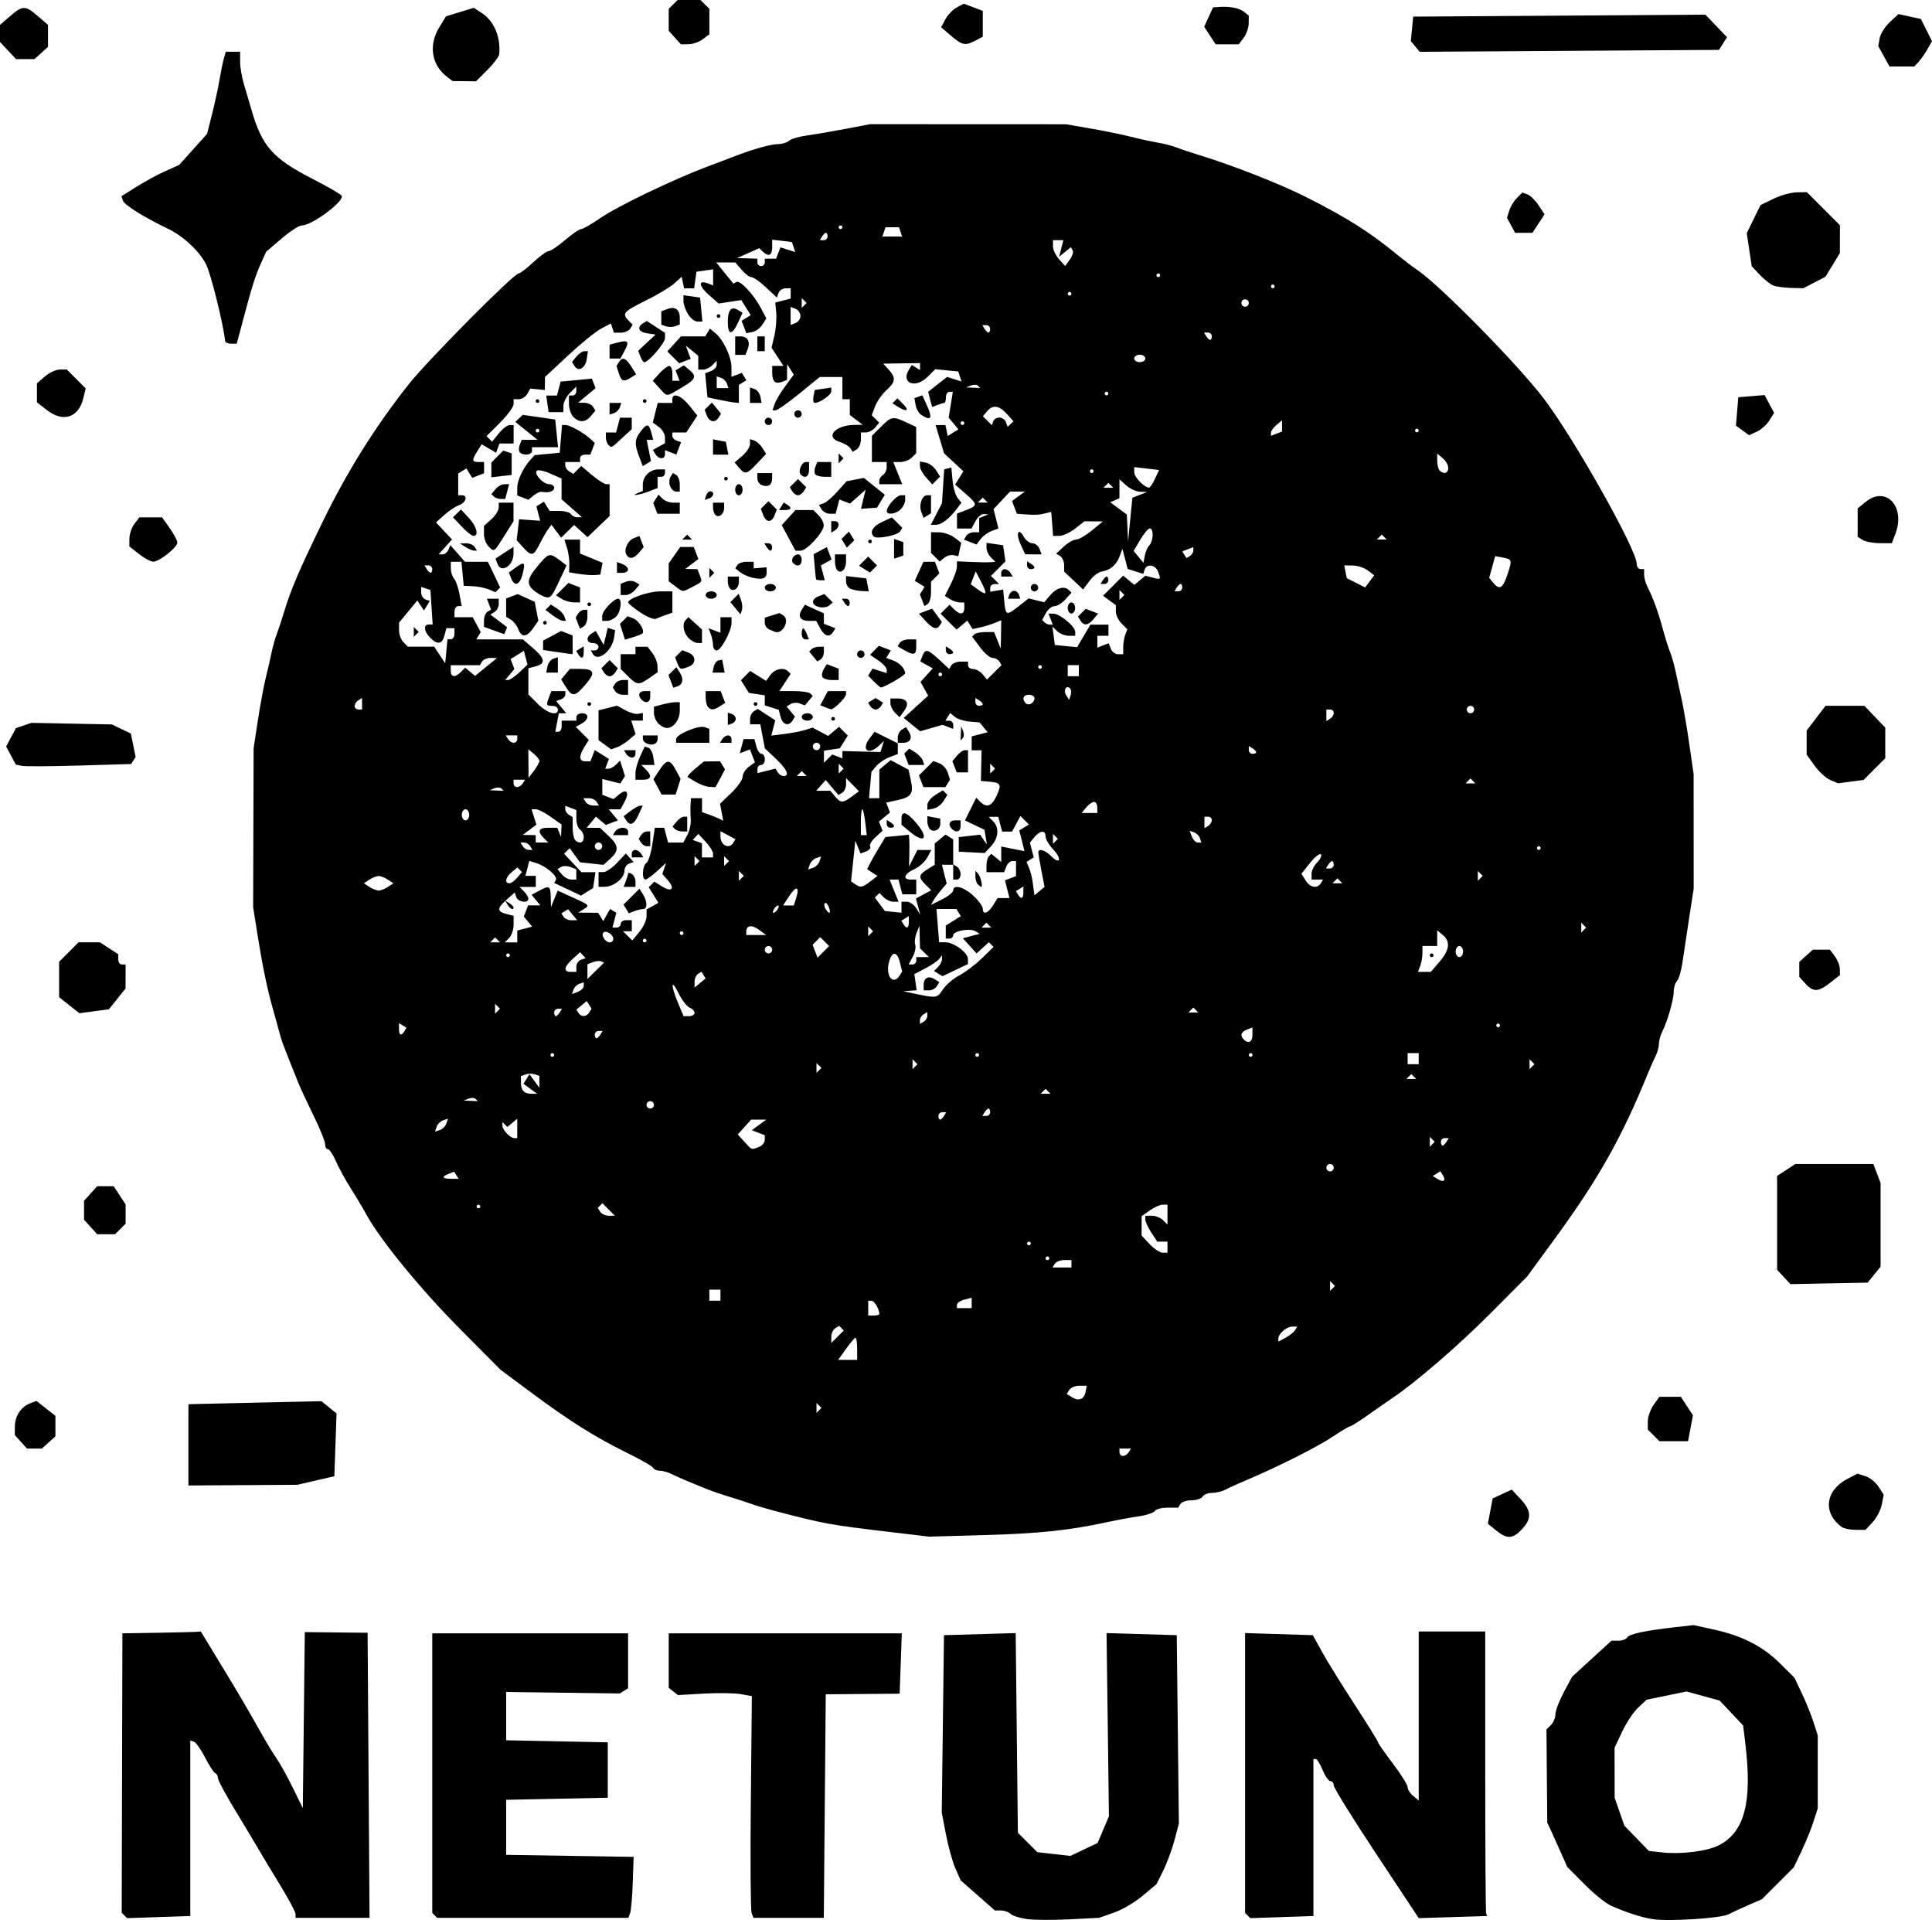 <?xml version="1.0" encoding="UTF-8" standalone="no"?>
<!-- Created with Inkscape (http://www.inkscape.org/) -->

<svg
   width="187.516mm"
   height="186.32mm"
   viewBox="0 0 187.516 186.32"
   version="1.1"
   id="svg1"
   inkscape:version="1.4.1 (9315e674c8, 2025-04-14)"
   sodipodi:docname="netuno.svg"
   xmlns:inkscape="http://www.inkscape.org/namespaces/inkscape"
   xmlns:sodipodi="http://sodipodi.sourceforge.net/DTD/sodipodi-0.dtd"
   xmlns="http://www.w3.org/2000/svg"
   xmlns:svg="http://www.w3.org/2000/svg">
  <sodipodi:namedview
     id="namedview1"
     pagecolor="#ffffff"
     bordercolor="#000000"
     borderopacity="0.25"
     inkscape:showpageshadow="2"
     inkscape:pageopacity="0.0"
     inkscape:pagecheckerboard="0"
     inkscape:deskcolor="#d1d1d1"
     inkscape:document-units="mm"
     inkscape:zoom="0.71535494"
     inkscape:cx="220.86938"
     inkscape:cy="379.53187"
     inkscape:window-width="1854"
     inkscape:window-height="1011"
     inkscape:window-x="66"
     inkscape:window-y="32"
     inkscape:window-maximized="1"
     inkscape:current-layer="layer1" />
  <defs
     id="defs1" />
  <g
     inkscape:label="Layer 1"
     inkscape:groupmode="layer"
     id="layer1"
     transform="translate(-165.312,-140.128)">
    <path
       style="fill:#000000;stroke-width:0.265"
       d="m 265.001,326.357 c -0.69,-0.094 -1.408,-0.32 -1.596,-0.503 -0.187,-0.183 -0.608,-0.333 -0.936,-0.333 h -0.595 l -1.66,-1.461 -1.66,-1.461 -0.504,-1.139 c -0.277,-0.626 -0.691,-2.107 -0.919,-3.29 l -0.414,-2.152 0.108,-8.606 0.108,-8.606 3.48,-0.102 3.48,-0.102 0.106,9.687 0.106,9.687 0.944,0.943 0.944,0.943 1.605,0.181 1.605,0.181 1.321,-0.627 1.321,-0.627 0.549,-1.297 0.549,-1.297 -0.116,-8.887 -0.116,-8.887 3.407,0.102 3.407,0.102 0.103,9.144 0.103,9.144 -0.429,1.614 c -0.236,0.888 -0.724,2.208 -1.084,2.934 l -0.656,1.32 -1.351,1.134 c -0.743,0.624 -1.996,1.36 -2.784,1.635 l -1.434,0.501 -2.869,0.148 c -1.578,0.081 -3.434,0.071 -4.124,-0.023 z m 60.781,0.014 c -1.121,-0.169 -2.594,-0.641 -4.124,-1.321 -0.493,-0.219 -1.648,-1.155 -2.566,-2.079 l -1.669,-1.68 -0.609,-1.381 c -0.335,-0.76 -0.771,-1.726 -0.969,-2.147 l -0.36,-0.765 -0.038,-4.52 -0.038,-4.52 0.435,-0.435 c 0.239,-0.239 0.435,-0.71 0.435,-1.046 0,-0.336 0.363,-1.293 0.807,-2.125 l 0.807,-1.513 1.912,-1.748 1.912,-1.748 h 0.667 c 0.367,0 0.756,-0.144 0.864,-0.319 0.209,-0.338 1.752,-0.667 4.67,-0.995 l 1.777,-0.2 1.988,0.436 c 2.723,0.598 4.718,1.619 6.385,3.27 l 1.407,1.393 0.723,1.524 c 0.398,0.838 0.907,2.1 1.132,2.804 l 0.409,1.281 v 3.535 3.535 l -0.409,1.281 c -0.225,0.704 -0.748,1.992 -1.162,2.862 l -0.753,1.582 -1.549,1.549 -1.549,1.549 -1.323,0.574 c -0.728,0.316 -1.596,0.718 -1.929,0.893 -0.719,0.377 -5.746,0.703 -7.283,0.472 z m 6.337,-7.167 c 2.524,-1.281 3.284,-4.194 2.587,-9.922 l -0.209,-1.715 -1.139,-1.208 -1.139,-1.208 -1.605,-0.441 -1.605,-0.441 -1.942,0.399 -1.942,0.399 -0.819,0.769 c -0.45,0.423 -1.15,1.473 -1.554,2.333 l -0.735,1.564 0.005,2.424 0.005,2.424 0.472,1.355 0.472,1.355 1.189,1.227 1.189,1.227 1.292,0.141 c 1.834,0.2 4.356,-0.114 5.478,-0.683 z m -154.732,6.797 -0.262,-0.262 0.033,-13.557 0.033,-13.557 3.383,-0.054 c 1.861,-0.03 3.573,-0.07 3.805,-0.09 l 0.422,-0.036 1.961,3.227 c 1.895,3.12 2.428,4.027 4.051,6.903 0.418,0.74 1.036,1.748 1.375,2.241 0.338,0.493 1.043,1.769 1.565,2.836 l 0.95,1.94 0.096,-8.542 0.096,-8.542 3.048,0.031 3.048,0.031 0.094,13.833 0.094,13.833 h -3.59 -3.59 v -0.365 c 0,-0.201 -0.666,-1.451 -1.479,-2.779 -0.813,-1.328 -1.758,-2.898 -2.1,-3.49 -0.341,-0.592 -1.37,-2.306 -2.286,-3.811 -0.916,-1.504 -1.665,-2.903 -1.665,-3.108 0,-0.205 -0.121,-0.427 -0.269,-0.492 -0.148,-0.066 -0.593,-0.752 -0.988,-1.525 -0.396,-0.773 -0.88,-1.459 -1.076,-1.524 l -0.356,-0.119 v 8.517 8.517 l -3.065,0.103 -3.065,0.103 z m 30.119,-0.003 -0.239,-0.239 v -13.567 -13.567 h 9.503 9.503 v 2.668 2.668 l -0.405,0.25 -0.405,0.25 -5.512,-0.072 -5.512,-0.072 v 2.343 2.343 l 4.931,0.1 4.931,0.1 v 2.689 2.689 l -4.931,0.1 -4.931,0.1 v 2.671 2.671 l 6.186,0.098 6.186,0.098 -0.085,2.508 c -0.047,1.38 -0.163,2.711 -0.258,2.958 l -0.173,0.45 h -9.275 -9.275 z m 30.757,-0.227 c -0.098,-0.257 -0.134,-5.098 -0.078,-10.759 l 0.101,-10.292 -1.076,-0.194 c -0.592,-0.107 -2.205,-0.13 -3.586,-0.052 l -2.51,0.143 -0.448,-0.35 -0.448,-0.35 v -2.646 -2.646 h 11.31 11.31 l -0.104,2.929 -0.104,2.929 -3.586,0.029 -3.586,0.029 -0.095,10.847 -0.095,10.847 h -3.413 -3.413 z m 48.146,0.24 -0.252,-0.252 V 312.179 298.599 l 3.288,0.103 3.288,0.103 0.889,1.614 c 0.489,0.888 1.914,3.189 3.167,5.115 1.253,1.926 2.278,3.576 2.278,3.668 0,0.092 0.645,1.018 1.433,2.057 0.788,1.039 1.434,2.072 1.434,2.294 0,0.222 0.244,0.605 0.539,0.851 l 0.538,0.446 v -8.202 -8.202 h 3.227 3.227 l -1.3e-4,13.537 c -8e-5,7.445 0.04,13.658 0.089,13.806 l 0.09,0.269 -3.315,0.103 -3.315,0.103 -4.126,-6.23 c -2.269,-3.426 -4.126,-6.418 -4.126,-6.647 0,-0.23 -0.142,-0.417 -0.315,-0.417 -0.173,0 -0.516,-0.484 -0.761,-1.076 -0.245,-0.592 -0.547,-1.075 -0.671,-1.075 l -0.225,8e-4 v 7.619 7.619 l -3.065,0.103 -3.065,0.103 z m -34.856,-37.235 c -5.728,-0.681 -6.29,-0.784 -11.027,-2.025 -0.838,-0.22 -1.847,-0.52 -2.241,-0.667 -0.394,-0.147 -1.363,-0.462 -2.152,-0.7 -0.789,-0.238 -1.797,-0.583 -2.241,-0.767 -0.444,-0.184 -1.251,-0.515 -1.793,-0.735 -0.542,-0.22 -1.266,-0.543 -1.609,-0.717 -0.342,-0.174 -0.853,-0.317 -1.136,-0.317 -0.282,0 -0.567,-0.122 -0.632,-0.271 -0.066,-0.149 -1.249,-0.827 -2.63,-1.506 -3.058,-1.505 -5.549,-3.077 -9.323,-5.884 l -2.869,-2.133 -3.952,-3.978 c -3.786,-3.811 -7.704,-8.595 -9.059,-11.064 -0.351,-0.639 -1.049,-1.808 -1.551,-2.597 -0.502,-0.789 -1.141,-1.959 -1.42,-2.6 -0.279,-0.641 -0.63,-1.165 -0.779,-1.165 -0.149,0 -0.271,-0.219 -0.271,-0.488 0,-0.268 -0.505,-1.519 -1.123,-2.779 -0.618,-1.26 -1.285,-2.695 -1.482,-3.188 -1.575,-3.929 -1.615,-4.038 -1.871,-5.02 -0.128,-0.493 -0.396,-1.461 -0.595,-2.152 -0.528,-1.833 -1.003,-4.126 -1.487,-7.172 l -0.427,-2.689 0.023,-7.71 0.023,-7.71 0.409,-2.689 c 0.225,-1.479 0.569,-3.335 0.764,-4.124 0.195,-0.789 0.455,-1.918 0.578,-2.51 0.122,-0.592 0.349,-1.399 0.504,-1.793 0.155,-0.394 0.476,-1.363 0.714,-2.152 0.65,-2.157 1.461,-4.048 3.769,-8.786 2.351,-4.827 5.102,-9.215 8.316,-13.268 1.876,-2.365 10.202,-10.758 10.673,-10.758 0.141,0 0.773,-0.483 1.403,-1.074 0.63,-0.591 1.307,-1.081 1.505,-1.09 0.197,-0.009 0.917,-0.494 1.6,-1.077 0.683,-0.584 1.38,-1.061 1.549,-1.061 0.169,0 0.996,-0.474 1.838,-1.053 1.689,-1.162 7.084,-3.758 10.432,-5.019 1.183,-0.446 2.474,-0.934 2.869,-1.085 1.669,-0.638 3.326,-1.091 3.988,-1.091 0.39,0 0.863,-0.145 1.05,-0.322 0.187,-0.177 0.986,-0.411 1.775,-0.521 0.789,-0.11 2.483,-0.399 3.765,-0.644 l 2.331,-0.445 9.503,0.004 9.503,0.004 2.331,0.399 c 1.282,0.22 3.057,0.582 3.945,0.805 0.888,0.223 2.098,0.487 2.689,0.587 0.592,0.1 1.399,0.31 1.793,0.466 0.394,0.156 1.363,0.482 2.152,0.723 3.275,1 7.87,2.804 10.399,4.081 3.968,2.004 6.083,3.339 8.786,5.544 0.69,0.563 1.608,1.263 2.039,1.554 2.201,1.488 9.769,9.187 12.259,12.471 2.968,3.914 9.01,14.659 9.01,16.024 0,0.28 0.161,0.509 0.359,0.509 h 0.359 v 0.543 c 0,0.299 0.143,0.823 0.317,1.165 0.555,1.09 1.023,2.37 1.476,4.029 0.242,0.888 0.571,1.936 0.731,2.331 0.16,0.394 0.392,1.201 0.516,1.793 0.124,0.592 0.387,1.802 0.584,2.689 0.197,0.888 0.543,2.905 0.769,4.482 l 0.411,2.869 0.003,5.558 0.003,5.558 -0.444,2.869 c -0.244,1.578 -0.535,3.514 -0.647,4.303 -0.112,0.789 -0.349,1.588 -0.526,1.775 -0.177,0.187 -0.322,0.66 -0.322,1.05 0,0.765 -0.609,2.883 -1.12,3.893 -0.173,0.342 -0.315,0.869 -0.315,1.17 0,0.301 -0.143,0.828 -0.317,1.17 -0.174,0.342 -0.481,1.026 -0.681,1.519 -2.607,6.424 -4.859,10.418 -9.26,16.425 l -2.547,3.477 -3.449,3.465 c -3.148,3.163 -7.296,6.753 -9.565,8.28 -0.493,0.332 -1.588,1.093 -2.433,1.691 -0.845,0.598 -1.623,1.088 -1.728,1.088 -0.105,0 -0.866,0.454 -1.691,1.008 -1.445,0.972 -5.333,2.929 -8.312,4.185 -0.789,0.332 -1.715,0.752 -2.057,0.933 -0.342,0.181 -0.938,0.328 -1.324,0.328 -0.386,0 -0.801,0.161 -0.923,0.359 -0.122,0.197 -0.606,0.359 -1.076,0.359 -0.47,0 -0.954,0.161 -1.076,0.359 l -0.222,0.359 h -1.033 c -0.568,0 -1.123,0.144 -1.232,0.321 -0.109,0.176 -0.804,0.408 -1.545,0.515 -0.741,0.107 -2.154,0.369 -3.14,0.582 -3.63,0.786 -6.58,1.096 -11.834,1.243 l -5.379,0.151 z m 23.309,-7.722 0.222,-0.359 h -0.559 -0.559 v 0.359 c 0,0.197 0.152,0.359 0.337,0.359 0.186,0 0.437,-0.161 0.559,-0.359 z m -30.062,-4.542 -0.239,-0.239 v 0.478 0.478 l 0.239,-0.239 0.239,-0.239 z m 25.875,-1.315 0.116,-0.598 h -0.722 c -0.397,0 -0.833,0.179 -0.969,0.399 l -0.246,0.399 0.494,0.313 c 0.662,0.419 1.186,0.217 1.327,-0.512 z m -22.169,-4.184 c 0,-0.592 -0.07,-1.076 -0.155,-1.076 -0.085,0 -0.5,0.484 -0.921,1.076 l -0.766,1.076 h 0.921 0.921 z m -1.522,-2 -0.224,-0.224 -0.382,0.236 c -0.21,0.13 -0.382,0.503 -0.382,0.83 v 0.594 l 0.606,-0.606 0.606,-0.606 z m 44.016,0.205 0.22,-0.357 h -0.487 c -0.541,0 -1.348,0.695 -1.348,1.16 v 0.299 l 0.697,-0.373 c 0.383,-0.205 0.796,-0.534 0.918,-0.73 z m -40.343,-1.582 c 0,-0.466 -0.481,-1.284 -0.756,-1.284 h -0.32 v 0.717 0.717 h 0.538 c 0.296,0 0.538,-0.068 0.538,-0.15 z m 8.965,-1.072 v -0.504 l -0.717,0.188 c -0.394,0.103 -0.717,0.33 -0.717,0.504 v 0.317 h 0.717 0.717 z m -24.384,-0.751 v -0.538 h -0.538 -0.538 v 0.538 0.538 h 0.538 0.538 z m 59.407,-1.136 -0.239,-0.239 v 0.478 0.478 l 0.239,-0.239 0.239,-0.239 z m -25.341,-1.913 v -0.359 h -0.696 c -0.383,0 -0.796,0.161 -0.918,0.359 l -0.222,0.359 h 0.918 0.918 z m -2.152,-0.538 c 0,-0.099 -0.081,-0.179 -0.179,-0.179 -0.099,0 -0.179,0.081 -0.179,0.179 0,0.099 0.081,0.179 0.179,0.179 0.099,0 0.179,-0.081 0.179,-0.179 z m 11.475,-1.076 v -0.538 h -0.497 -0.497 l -0.579,-0.884 c -0.319,-0.486 -0.579,-1.051 -0.579,-1.255 v -0.371 h 0.645 c 0.355,0 0.839,0.194 1.076,0.43 l 0.43,0.43 v -0.968 -0.968 h -0.458 c -0.252,0 -0.817,0.251 -1.255,0.558 l -0.797,0.558 v 0.943 0.943 l 0.78,0.83 c 0.429,0.456 0.994,0.83 1.255,0.83 h 0.475 z m -13.268,-0.359 c 0,-0.099 -0.081,-0.179 -0.179,-0.179 -0.099,0 -0.179,0.081 -0.179,0.179 0,0.099 0.081,0.179 0.179,0.179 0.099,0 0.179,-0.081 0.179,-0.179 z m -40.973,-3.296 -0.606,-0.606 -0.224,0.224 -0.224,0.224 0.236,0.382 c 0.13,0.21 0.503,0.382 0.83,0.382 h 0.594 z m -12.457,-0.29 c 0,-0.099 -0.081,-0.179 -0.179,-0.179 -0.099,0 -0.179,0.081 -0.179,0.179 0,0.099 0.081,0.179 0.179,0.179 0.099,0 0.179,-0.081 0.179,-0.179 z m 93.425,-3.03 -0.24,-0.388 -0.372,0.23 -0.372,0.23 0.476,0.294 c 0.575,0.356 0.837,0.167 0.508,-0.366 z m -95.746,-0.002 -0.212,-0.343 -0.526,0.202 c -0.741,0.284 -0.654,0.484 0.212,0.484 h 0.738 z m 85.156,-0.733 c 0,-0.197 -0.161,-0.359 -0.359,-0.359 -0.197,0 -0.359,0.161 -0.359,0.359 0,0.197 0.161,0.359 0.359,0.359 0.197,0 0.359,-0.161 0.359,-0.359 z m -55.791,-2.011 c 0.312,-0.12 0.567,-0.425 0.567,-0.679 v -0.461 l -0.628,-0.243 -0.628,-0.243 0.696,-0.512 0.696,-0.512 h -0.73 -0.73 l -0.649,0.717 -0.649,0.717 0.649,0.717 c 0.739,0.817 0.656,0.787 1.405,0.5 z m 65.353,-0.739 -0.239,-0.239 v 0.478 0.478 l 0.239,-0.239 0.239,-0.239 z m 1.375,0.239 0.222,-0.359 h -0.38 c -0.209,0 -0.38,0.161 -0.38,0.359 0,0.197 0.071,0.359 0.158,0.359 0.087,0 0.258,-0.161 0.38,-0.359 z m -90.186,-1.299 v -0.94 l -0.481,0.399 -0.481,0.399 -0.236,-0.236 -0.236,-0.236 v 0.347 c 0,0.419 0.749,1.207 1.147,1.207 h 0.287 z m -6.881,-0.472 0.157,-0.471 -0.471,0.157 c -0.259,0.086 -0.541,0.369 -0.628,0.628 l -0.157,0.471 0.471,-0.157 c 0.259,-0.086 0.541,-0.369 0.628,-0.628 z m 48.298,-0.74 0.222,-0.359 h -0.38 c -0.209,0 -0.38,0.161 -0.38,0.359 0,0.197 0.071,0.359 0.158,0.359 0.087,0 0.258,-0.161 0.38,-0.359 z m 4.482,-0.359 c 0,-0.197 -0.071,-0.359 -0.158,-0.359 -0.087,0 -0.258,0.161 -0.38,0.359 l -0.222,0.359 h 0.38 c 0.209,0 0.38,-0.161 0.38,-0.359 z m -32.632,-0.717 c 0,-0.197 -0.161,-0.359 -0.359,-0.359 -0.197,0 -0.359,0.161 -0.359,0.359 0,0.197 0.161,0.359 0.359,0.359 0.197,0 0.359,-0.161 0.359,-0.359 z m -17.31,-0.575 c -0.119,-0.119 -0.428,-0.132 -0.687,-0.028 l -0.471,0.188 0.687,0.028 0.687,0.028 z m 5.31,-0.984 -0.661,-0.483 0.289,-0.467 0.289,-0.467 0.483,0.661 0.483,0.661 v -0.577 -0.577 l -0.448,-0.156 c -0.247,-0.086 -0.65,-0.082 -0.896,0.008 l -0.448,0.165 v 0.619 c 0,0.764 0.311,1.097 1.025,1.097 h 0.547 z m 50.249,0.244 -0.239,-0.239 -0.239,0.239 -0.239,0.239 h 0.478 0.478 z m 35.501,-1.434 -0.239,-0.239 -0.239,0.239 -0.239,0.239 h 0.478 0.478 z m -57.733,-1.076 -0.239,-0.239 v 0.478 0.478 l 0.239,-0.239 0.239,-0.239 z m 9.323,-0.359 -0.239,-0.239 v 0.478 0.478 l 0.239,-0.239 0.239,-0.239 z m 59.885,0 -0.239,-0.239 v 0.478 0.478 l 0.239,-0.239 0.239,-0.239 z m -10.997,-0.299 v -0.538 h -0.538 -0.538 v 0.538 0.538 h 0.538 0.538 z m -83.911,-0.359 c 0,-0.099 -0.081,-0.179 -0.179,-0.179 -0.099,0 -0.179,0.081 -0.179,0.179 0,0.099 0.081,0.179 0.179,0.179 0.099,0 0.179,-0.081 0.179,-0.179 z m 41.238,0 c 0,-0.099 -0.081,-0.179 -0.179,-0.179 -0.099,0 -0.179,0.081 -0.179,0.179 0,0.099 0.081,0.179 0.179,0.179 0.099,0 0.179,-0.081 0.179,-0.179 z m 26.536,0 c 0,-0.099 -0.081,-0.179 -0.179,-0.179 -0.099,0 -0.179,0.081 -0.179,0.179 0,0.099 0.081,0.179 0.179,0.179 0.099,0 0.179,-0.081 0.179,-0.179 z m 0,-1.961 v -0.706 l -0.538,0.206 c -0.575,0.221 -0.686,0.579 -0.299,0.966 0.452,0.452 0.837,0.238 0.837,-0.467 z m -63.292,-0.011 0.222,-0.359 h -0.38 c -0.209,0 -0.38,0.161 -0.38,0.359 0,0.197 0.071,0.359 0.158,0.359 0.087,0 0.258,-0.161 0.38,-0.359 z m -19.021,-0.334 0.206,-0.334 -0.364,-0.225 -0.364,-0.225 v 0.559 c 0,0.63 0.215,0.723 0.523,0.225 z m 106.338,-0.563 c 0,-0.099 -0.081,-0.179 -0.179,-0.179 -0.099,0 -0.179,0.081 -0.179,0.179 0,0.099 0.081,0.179 0.179,0.179 0.099,0 0.179,-0.081 0.179,-0.179 z m -55.582,-0.939 v -0.359 l -0.359,0.222 c -0.197,0.122 -0.359,0.383 -0.359,0.58 v 0.359 L 254.96,239.279 c 0.197,-0.122 0.359,-0.383 0.359,-0.58 z m -35.68,-0.316 0.222,-0.359 h -0.38 c -0.209,0 -0.38,0.161 -0.38,0.359 0,0.197 0.071,0.359 0.158,0.359 0.087,0 0.258,-0.161 0.38,-0.359 z m 2.869,0 0.222,-0.359 -0.232,-0.376 -0.232,-0.376 -0.502,0.417 -0.502,0.417 0.197,0.318 c 0.262,0.423 0.776,0.403 1.051,-0.041 z m 10.22,0.038 c 0,-0.176 -0.214,-0.402 -0.476,-0.503 -0.262,-0.101 -0.742,-0.723 -1.068,-1.383 -0.744,-1.509 -0.792,-0.833 -0.065,0.907 l 0.543,1.299 h 0.533 c 0.293,0 0.533,-0.144 0.533,-0.32 z m -19.125,-0.636 -0.239,-0.239 v 0.478 0.478 l 0.239,-0.239 0.239,-0.239 z m 67.774,0.359 -0.239,-0.239 -0.239,0.239 -0.239,0.239 h 0.478 0.478 z m -24.534,-2.005 c 0.292,-0.445 0.996,-1.049 1.565,-1.342 0.569,-0.293 1.554,-1.036 2.188,-1.652 l 1.153,-1.12 -0.228,-0.228 -0.228,-0.228 -0.598,0.542 -0.598,0.542 -0.666,-0.735 -0.666,-0.735 0.817,-0.214 0.817,-0.214 -0.412,-0.255 c -0.524,-0.324 -2.159,-0.024 -2.159,0.396 0,0.174 -0.161,0.317 -0.359,0.317 h -0.359 v -0.631 -0.631 l 0.731,-0.457 0.731,-0.457 -0.214,-0.347 -0.214,-0.347 h -0.968 -0.968 l 0.128,1.614 0.128,1.614 h 0.601 c 0.827,0 2.195,1.008 2.195,1.617 v 0.501 l -1.237,0.587 -1.237,0.587 -0.408,-0.252 -0.408,-0.252 0.39,-0.39 c 0.214,-0.214 0.387,-0.559 0.384,-0.766 l -0.006,-0.377 -0.263,0.359 c -0.145,0.197 -0.748,0.609 -1.339,0.915 l -1.076,0.556 0.112,0.788 0.112,0.788 -0.65,0.047 -0.65,0.047 1.255,0.264 c 1.974,0.416 2.039,0.404 2.6,-0.451 z M 254.96,235.714 c 0,-0.687 0.461,-0.939 1.049,-0.575 l 0.477,0.295 -0.246,0.399 c -0.136,0.219 -0.479,0.399 -0.763,0.399 H 254.96 Z m -32.991,0.09 v -0.35 l -0.426,0.142 c -0.234,0.078 -0.49,0.334 -0.568,0.568 l -0.142,0.426 0.568,-0.218 c 0.312,-0.12 0.568,-0.375 0.568,-0.568 z m 11.626,-1.054 -0.2,-0.324 -0.334,0.206 c -0.184,0.113 -0.334,0.459 -0.334,0.767 v 0.561 l 0.534,-0.443 0.534,-0.443 z m -9.934,-1.332 c -0.154,-0.068 -0.517,-0.033 -0.807,0.078 l -0.526,0.202 v 0.716 0.716 l 0.807,-0.794 0.807,-0.794 z m 28.981,1.358 0.234,-0.379 -0.22,-0.876 c -0.285,-1.136 -0.785,-1.119 -1.075,0.037 -0.332,1.324 0.444,2.216 1.06,1.218 z m -31.389,-0.846 c 0,-0.279 0.202,-0.58 0.448,-0.668 l 0.448,-0.16 -0.267,-0.286 -0.267,-0.286 -0.719,0.651 c -0.854,0.773 -0.924,1.257 -0.181,1.257 h 0.538 z m 83.779,-0.478 c 0.978,-1.137 1.077,-1.964 0.311,-2.6 l -0.538,-0.446 v 0.761 0.761 h -0.717 -0.717 v 0.688 c 0,0.378 -0.098,0.943 -0.218,1.255 l -0.218,0.567 h 0.624 0.624 z m -0.944,-0.628 c 0,-0.099 0.081,-0.179 0.179,-0.179 0.099,0 0.179,0.081 0.179,0.179 0,0.099 -0.081,0.179 -0.179,0.179 -0.099,0 -0.179,-0.081 -0.179,-0.179 z m -49.844,0.538 v -0.359 h 0.61 0.61 l -0.43,-0.43 -0.43,-0.43 -0.025,-1.094 -0.025,-1.094 -0.284,0.717 c -0.156,0.394 -0.213,0.906 -0.127,1.137 0.086,0.231 -0.022,0.756 -0.242,1.165 l -0.399,0.745 h 0.371 c 0.204,0 0.371,-0.161 0.371,-0.359 z m -39.445,-0.538 c 0,-0.099 -0.081,-0.179 -0.179,-0.179 -0.099,0 -0.179,0.081 -0.179,0.179 0,0.099 0.081,0.179 0.179,0.179 0.099,0 0.179,-0.081 0.179,-0.179 z m 30.555,-1.324 -0.433,-0.433 -0.37,0.37 -0.37,0.37 0.24,0.626 0.24,0.626 0.563,-0.563 0.563,-0.563 z m 61.962,0.966 c 0,-0.296 -0.161,-0.538 -0.359,-0.538 -0.197,0 -0.359,0.242 -0.359,0.538 0,0.296 0.161,0.538 0.359,0.538 0.197,0 0.359,-0.242 0.359,-0.538 z m -67.057,-0.179 c 0,-0.197 -0.161,-0.359 -0.359,-0.359 -0.197,0 -0.359,0.161 -0.359,0.359 0,0.197 0.161,0.359 0.359,0.359 0.197,0 0.359,-0.161 0.359,-0.359 z m -26.655,-0.956 -0.239,-0.239 -0.239,0.239 -0.239,0.239 h 0.478 0.478 z m 1.913,-0.332 v -0.571 l 0.725,-0.19 0.725,-0.19 -0.406,-0.49 -0.406,-0.49 0.208,-0.542 0.208,-0.542 h 0.593 0.593 l -0.426,-0.513 -0.426,-0.513 0.717,-0.384 c 1.024,-0.548 1.12,-0.498 1.145,0.603 l 0.023,0.986 0.324,-0.807 0.324,-0.807 1.356,0.617 c 1.785,0.811 1.777,0.804 1.167,1.19 l -0.527,0.334 0.965,0.006 0.965,0.006 0.25,0.405 0.25,0.405 0.331,-0.591 0.331,-0.591 0.303,0.187 0.303,0.187 -0.187,0.717 -0.187,0.717 h 0.4 c 0.22,0 0.4,-0.161 0.4,-0.359 0,-0.197 0.242,-0.359 0.538,-0.359 h 0.538 v 0.538 0.538 h -0.43 -0.43 l 0.456,0.448 0.456,0.448 0.692,-0.847 c 0.38,-0.466 0.692,-1.143 0.692,-1.506 v -0.66 l 0.575,-0.322 0.575,-0.322 -0.472,-0.755 -0.472,-0.755 0.272,-0.272 0.272,-0.272 0.736,0.46 c 0.944,0.59 1.302,0.242 0.591,-0.574 l -0.549,-0.63 0.182,-0.538 0.182,-0.538 -0.879,0.807 c -0.484,0.444 -0.99,0.807 -1.125,0.807 -0.372,0 -0.294,-1.362 0.092,-1.601 0.186,-0.115 0.446,-0.931 0.579,-1.814 l 0.241,-1.605 h 0.455 0.455 l 0.188,0.717 0.188,0.717 h 0.738 0.738 l 0.394,-0.737 c 0.217,-0.405 0.366,-1.091 0.332,-1.524 -0.035,-0.433 -0.045,-1.07 -0.023,-1.415 l 0.04,-0.628 h 0.538 0.538 v 0.675 0.675 l 0.628,0.221 c 0.345,0.122 0.808,0.308 1.029,0.415 l 0.401,0.193 -0.157,-0.821 -0.157,-0.821 1.1,-1.053 c 0.605,-0.579 1.1,-1.288 1.1,-1.574 0,-0.287 0.268,-0.717 0.596,-0.957 l 0.596,-0.436 -0.241,-0.627 -0.241,-0.627 -0.494,0.19 -0.494,0.19 0.181,-0.69 0.181,-0.69 h 0.53 0.53 l 0.188,0.717 c 0.103,0.394 0.33,0.717 0.504,0.717 0.174,0 0.317,0.242 0.317,0.538 0,0.296 -0.161,0.538 -0.359,0.538 -0.197,0 -0.359,0.179 -0.359,0.397 v 0.397 l 0.875,-0.219 0.875,-0.219 0.222,0.36 c 0.122,0.198 0.374,0.36 0.56,0.36 0.63,0 0.341,-0.653 -0.739,-1.672 l -1.076,-1.016 -0.219,-1.166 -0.219,-1.166 h -0.498 -0.498 v -0.517 c 0,-0.284 0.168,-0.621 0.374,-0.748 l 0.374,-0.231 0.85,0.557 0.85,0.557 -0.193,0.738 -0.193,0.738 1.284,-0.159 c 0.706,-0.088 1.608,-0.262 2.003,-0.387 l 0.719,-0.228 0.754,0.403 0.754,0.403 0.53,-0.44 0.53,-0.44 0.425,0.425 0.425,0.425 -0.387,0.618 -0.387,0.618 -0.77,0.115 -0.77,0.115 v 0.585 0.585 l 0.402,-0.402 0.402,-0.402 0.494,0.19 0.494,0.19 v -0.357 -0.357 l 1.845,0.049 1.845,0.049 0.172,-0.538 0.172,-0.538 -0.475,0.448 c -1.048,0.989 -1.772,0.42 -0.91,-0.715 l 0.475,-0.626 1.127,0.562 1.127,0.562 v 0.52 0.52 l -0.822,0.312 c -0.452,0.172 -1.028,0.561 -1.28,0.865 l -0.458,0.552 -0.119,1.278 -0.119,1.278 h 0.502 0.502 v -1.39 -1.39 l 0.55,-0.457 0.55,-0.457 0.867,0.464 0.867,0.464 0.223,1.016 c 0.285,1.299 0.058,1.639 -1.294,1.936 l -1.097,0.241 0.183,0.478 0.183,0.478 -0.533,0.442 -0.533,0.442 0.171,0.447 0.171,0.447 -0.685,0.62 c -0.377,0.341 -0.609,0.742 -0.516,0.893 0.093,0.15 -0.079,0.368 -0.381,0.484 l -0.549,0.211 -0.254,-0.621 -0.254,-0.621 -0.207,1.972 -0.207,1.972 0.385,0.263 c 0.541,0.37 0.695,0.344 1.482,-0.257 l 0.696,-0.531 -0.5,-0.329 -0.5,-0.329 0.235,-0.484 c 0.13,-0.266 0.528,-0.969 0.886,-1.56 l 0.65,-1.076 1.139,-0.112 1.139,-0.112 0.038,0.471 c 0.021,0.259 0.023,0.955 0.004,1.547 l -0.033,1.076 0.409,-0.807 0.409,-0.807 h 0.675 0.675 l -0.393,0.735 c -0.216,0.404 -0.787,0.914 -1.268,1.133 -0.975,0.444 -1.162,1 -0.336,1 h 0.538 v 0.717 0.717 h -0.675 -0.675 l -0.188,-0.717 -0.188,-0.717 h -0.431 -0.431 l 0.218,0.538 c 0.12,0.296 0.316,0.78 0.435,1.076 l 0.218,0.538 h -0.505 c -0.278,0 -0.695,-0.191 -0.929,-0.424 l -0.424,-0.424 -0.222,0.222 -0.222,0.222 0.485,0.651 0.485,0.651 0.807,0.085 0.807,0.085 v -0.534 -0.534 h 0.52 c 0.286,0 0.697,0.282 0.914,0.628 l 0.394,0.628 -0.214,-0.785 -0.214,-0.785 0.743,-0.398 0.743,-0.398 -0.546,-0.546 c -0.717,-0.717 -0.69,-0.95 0.171,-1.488 l 0.717,-0.448 v -1.029 -1.029 l 0.522,-0.433 0.522,-0.433 0.374,0.231 0.374,0.231 v 1.213 1.213 l 0.359,0.222 c 0.197,0.122 0.359,0.454 0.359,0.738 0,0.284 -0.161,0.517 -0.359,0.517 h -0.359 v -0.717 -0.717 h -0.545 -0.545 l 0.229,0.911 0.229,0.911 -0.526,0.613 c -0.289,0.337 -0.634,0.804 -0.766,1.037 l -0.24,0.424 1.082,-0.54 c 0.595,-0.297 1.082,-0.689 1.082,-0.872 0,-0.612 1.03,-0.341 1.954,0.516 0.503,0.466 0.915,1.031 0.915,1.255 0,0.635 0.5,0.479 0.993,-0.31 l 0.448,-0.717 h 0.574 0.574 l -0.216,-0.859 -0.216,-0.859 0.535,-0.205 0.535,-0.205 v -0.728 -0.728 h -0.37 c -0.203,0 -0.463,0.242 -0.576,0.538 l -0.206,0.538 h -0.858 -0.858 v -0.657 c 0,-0.362 0.106,-0.764 0.236,-0.893 l 0.236,-0.236 0.481,0.399 0.481,0.399 v -0.752 -0.752 l 1.129,0.226 1.129,0.226 -0.253,-1.008 -0.253,-1.007 0.466,-0.288 0.466,-0.288 -0.412,-0.412 -0.412,-0.412 -0.404,0.756 -0.404,0.756 h -0.483 -0.483 l -0.188,-0.717 -0.188,-0.717 h -0.464 -0.464 l 0.43,0.43 c 0.615,0.615 0.531,1.644 -0.197,2.419 l -0.628,0.668 -1.255,-0.066 -1.255,-0.066 v -0.706 -0.706 l 1.037,-0.118 1.037,-0.118 0.327,0.477 0.327,0.477 -0.113,-0.714 -0.113,-0.714 -0.952,-0.456 -0.952,-0.456 0.549,-1.101 0.549,-1.101 0.389,0.389 c 0.626,0.626 1.111,0.45 1.586,-0.574 0.508,-1.094 0.41,-1.283 -0.714,-1.374 l -0.807,-0.065 0.031,-1.488 0.031,-1.488 h -0.479 -0.479 v -0.675 -0.675 l 0.776,-0.203 0.776,-0.203 -0.395,-0.476 -0.395,-0.476 -0.972,-0.081 c -0.535,-0.044 -1.176,-0.249 -1.425,-0.456 l -0.453,-0.376 -0.232,0.376 -0.232,0.376 h 0.38 c 0.209,0 0.38,0.179 0.38,0.397 v 0.397 l -0.517,-0.199 -0.517,-0.199 -1.09,0.313 -1.09,0.313 -0.796,-0.645 -0.796,-0.645 1.187,-1.084 1.187,-1.084 -0.372,-0.665 -0.372,-0.665 0.595,-0.657 0.595,-0.657 -0.605,-0.339 -0.605,-0.339 0.203,-0.528 c 0.278,-0.724 0.518,-0.67 1.635,0.365 l 0.963,0.893 0.22,-0.355 c 0.121,-0.195 0.533,-0.355 0.916,-0.355 h 0.696 v 0.359 c 0,0.197 0.222,0.359 0.494,0.359 0.272,0 0.686,0.231 0.92,0.514 l 0.427,0.514 0.706,-0.706 0.706,-0.706 -0.214,-0.346 c -0.117,-0.19 -0.416,-0.346 -0.663,-0.346 -0.247,0 -0.794,-0.466 -1.215,-1.035 l -0.765,-1.035 0.22,-0.22 c 0.121,-0.121 0.602,-0.22 1.068,-0.22 h 0.848 l 0.324,0.807 0.324,0.807 0.023,-1.383 0.023,-1.383 -0.628,0.264 c -0.345,0.145 -0.972,0.339 -1.392,0.431 l -0.765,0.167 -0.253,-0.41 -0.253,-0.41 -0.526,0.436 -0.526,0.436 -0.773,-0.773 -0.773,-0.773 0.434,-0.434 0.434,-0.434 0.43,0.43 c 0.586,0.586 1.004,0.541 1.004,-0.108 v -0.538 l -0.448,-0.005 c -0.247,-0.003 -0.671,-0.146 -0.943,-0.319 l -0.494,-0.313 0.584,-1.171 c 0.321,-0.644 0.584,-1.4 0.584,-1.681 v -0.51 l 1.345,0.062 c 0.74,0.034 1.579,0.046 1.865,0.027 l 0.52,-0.035 -0.43,-0.43 c -0.237,-0.237 -0.43,-0.651 -0.43,-0.921 v -0.491 l 0.807,0.115 0.807,0.115 0.112,0.785 0.112,0.785 -0.703,0.703 -0.703,0.703 0.394,0.394 0.394,0.394 h -0.43 c -0.237,0 -0.43,0.168 -0.43,0.374 v 0.374 l 0.628,-0.105 0.628,-0.105 0.112,1.165 c 0.132,1.372 0.202,1.393 1.429,0.428 l 0.938,-0.737 0.752,0.189 0.752,0.189 0.605,-0.706 c 0.61,-0.713 1.366,-0.908 1.808,-0.467 l 0.24,0.24 -0.594,0.657 c -0.327,0.361 -0.806,0.657 -1.064,0.657 -0.258,0 -0.631,0.302 -0.828,0.67 l -0.359,0.67 0.226,0.226 c 0.125,0.125 0.356,0.226 0.514,0.226 h 0.288 l -0.206,-0.538 -0.206,-0.538 0.487,0.012 c 0.628,0.015 2.1,1.241 2.1,1.749 v 0.391 h -0.645 c -0.355,0 -0.853,-0.202 -1.106,-0.448 l -0.461,-0.448 0.12,0.896 0.12,0.896 1.079,0.106 1.078,0.106 0.645,-1.092 0.645,-1.092 h 0.876 0.876 v 0.538 0.538 h -0.538 -0.538 v 0.576 0.576 l 0.551,-0.212 0.551,-0.212 0.204,0.532 c 0.112,0.293 0.429,0.532 0.704,0.532 h 0.499 v -0.688 c 0,-0.378 0.09,-0.922 0.2,-1.209 l 0.2,-0.521 -0.559,-0.559 c -0.307,-0.307 -0.558,-0.835 -0.558,-1.172 v -0.614 l -0.621,-0.454 -0.621,-0.454 0.977,-0.977 0.977,-0.977 0.541,0.449 0.541,0.449 0.536,-0.445 0.536,-0.445 0.719,0.188 c 0.798,0.209 0.81,0.193 0.501,-0.612 -0.251,-0.655 -1.093,-0.76 -1.292,-0.161 l -0.135,0.406 -0.755,-0.24 -0.755,-0.24 -0.254,-0.973 -0.254,-0.973 -0.295,0.77 c -0.314,0.821 -0.915,1.312 -1.762,1.44 -0.286,0.043 -0.8,0.449 -1.141,0.902 l -0.621,0.823 -0.92,-0.865 -0.92,-0.865 v -0.634 c 0,-0.348 -0.174,-0.741 -0.386,-0.872 l -0.386,-0.238 0.729,-0.679 c 0.401,-0.374 0.938,-0.68 1.192,-0.681 0.255,-10e-4 0.947,-0.399 1.539,-0.884 l 1.076,-0.882 -0.896,-0.005 -0.896,-0.005 -0.896,0.701 c -0.493,0.386 -1.179,0.705 -1.524,0.709 l -0.628,0.008 -0.041,-0.628 c -0.023,-0.345 -0.063,-0.87 -0.09,-1.165 l -0.048,-0.538 -0.538,0.132 c -0.646,0.159 -1.011,0.178 -2.024,0.103 l -0.768,-0.057 -0.237,-0.618 -0.237,-0.618 0.626,-0.458 0.626,-0.458 h -0.723 -0.723 l -0.798,0.85 -0.798,0.85 0.236,0.94 0.236,0.94 -0.666,0.25 c -0.366,0.138 -0.844,0.488 -1.062,0.779 l -0.396,0.529 -0.612,-0.235 -0.612,-0.235 0.223,-0.361 c 0.123,-0.199 0.456,-0.361 0.74,-0.361 h 0.517 v -0.687 -0.687 l 0.448,-0.181 0.448,-0.181 -0.436,-0.028 c -0.24,-0.016 -0.608,0.294 -0.819,0.689 l -0.384,0.717 h -0.705 -0.705 v -0.726 -0.726 l 0.896,-0.341 c 1.127,-0.429 1.12,-0.557 -0.09,-1.609 l -0.986,-0.858 0.4,-0.649 0.4,-0.649 -0.938,-0.87 -0.938,-0.87 -0.41,-1.371 -0.41,-1.371 h 0.474 0.474 l 0.116,0.528 0.116,0.528 0.515,-0.322 0.515,-0.322 -0.472,-0.568 -0.472,-0.568 0.203,-1.252 0.203,-1.252 h -0.336 c -0.185,0 -0.336,0.242 -0.336,0.538 0,0.296 -0.068,0.538 -0.15,0.538 -0.083,0 -0.384,0.09 -0.67,0.2 l -0.52,0.2 -0.193,-0.738 -0.193,-0.738 0.919,-0.723 0.919,-0.723 0.703,0.223 0.703,0.223 -0.16,-0.486 -0.16,-0.486 -1.117,-0.111 -1.117,-0.111 -0.738,0.738 c -1.176,1.176 -2.632,0.628 -1.821,-0.685 l 0.285,-0.462 0.399,0.246 0.399,0.246 v -0.338 -0.338 l -1.787,0.027 -1.787,0.027 0.532,0.587 c 0.716,0.791 0.67,1.191 -0.227,1.999 -0.417,0.376 -0.907,1.072 -1.089,1.548 l -0.331,0.865 0.363,0.363 0.363,0.363 -0.394,0.475 c -0.217,0.261 -0.616,0.475 -0.888,0.475 h -0.494 v 0.696 c 0,0.383 -0.179,0.807 -0.399,0.942 l -0.399,0.246 -0.229,-0.356 c -0.126,-0.196 -0.592,-0.469 -1.036,-0.608 -1.452,-0.453 -0.451,-1.624 1.411,-1.649 l 0.83,-0.011 -0.628,-0.476 -0.628,-0.476 v -0.767 -0.767 h -0.359 -0.359 v -1.076 -1.076 h -1.1 -1.1 l -1.981,1.614 c -1.089,0.888 -2.122,1.614 -2.295,1.614 h -0.314 l 0.221,-0.628 c 0.122,-0.345 0.587,-1.124 1.035,-1.73 l 0.814,-1.103 -0.323,-0.511 -0.323,-0.511 -0.006,0.768 -0.006,0.768 -0.503,0.193 c -0.63,0.242 -0.932,-0.047 -0.932,-0.893 v -0.657 h 0.546 0.546 l -0.578,-0.882 -0.578,-0.882 0.274,-1.18 c 0.15,-0.649 0.232,-1.635 0.181,-2.192 l -0.092,-1.012 0.747,-0.195 0.747,-0.195 v -0.496 -0.496 h -0.508 c -0.279,0 -0.581,0.202 -0.67,0.448 l -0.162,0.448 -1.053,-0.986 c -0.579,-0.542 -1.21,-0.986 -1.402,-0.986 -0.192,0 -0.625,-0.323 -0.963,-0.717 l -0.614,-0.717 h -0.927 -0.927 l 0.834,1.029 0.834,1.029 0.287,-0.165 c 0.356,-0.204 1.686,1.214 2.386,2.542 l 0.521,0.99 -0.38,0.604 c -0.209,0.332 -0.646,0.656 -0.971,0.72 l -0.59,0.116 -0.23,-0.601 -0.23,-0.601 0.444,-0.274 0.444,-0.274 -0.457,-0.732 -0.457,-0.732 -1.1,0.166 -1.1,0.166 -0.98,-0.863 c -0.978,-0.862 -1.012,-1.451 -0.061,-1.086 l 0.503,0.193 v -0.78 -0.78 l -0.807,0.115 -0.807,0.115 -0.115,0.807 -0.115,0.807 h -0.487 -0.487 l -0.116,-0.561 -0.116,-0.561 -0.721,0.651 c -0.396,0.358 -1.647,1.107 -2.779,1.664 -2.141,1.054 -2.324,1.267 -1.659,1.932 l 0.399,0.399 -0.241,0.39 c -0.133,0.214 -0.541,0.39 -0.907,0.39 h -0.666 l -0.15,-0.448 -0.15,-0.448 -0.956,0.509 c -0.526,0.28 -1.964,1.449 -3.196,2.597 l -2.24,2.088 -0.009,0.63 -0.009,0.63 -0.708,-0.065 -0.708,-0.065 -0.287,0.513 c -0.158,0.282 -0.521,0.513 -0.807,0.513 h -0.52 v 0.478 c 0,0.263 -0.592,1.07 -1.315,1.793 l -1.315,1.315 0.27,0.269 0.27,0.269 0.654,-0.807 c 0.36,-0.444 0.83,-0.807 1.045,-0.807 h 0.391 v 0.896 0.896 h -0.687 -0.687 l -0.162,0.448 -0.162,0.448 -0.701,-0.412 -0.701,-0.412 -0.422,0.676 c -0.551,0.882 -0.533,1.044 0.116,1.044 h 0.538 v 0.549 0.549 l -0.574,0.22 -0.574,0.22 -0.282,-0.457 -0.282,-0.457 -0.399,0.246 -0.399,0.246 v 1.055 1.055 h 0.359 c 0.602,0 0.399,0.725 -0.269,0.961 -0.345,0.122 -0.992,0.549 -1.436,0.95 l -0.809,0.728 0.778,0.828 0.778,0.828 -0.652,0.721 -0.652,0.721 h 0.384 c 0.211,0 0.468,-0.202 0.57,-0.448 l 0.186,-0.448 0.708,0.807 0.708,0.807 h 1.114 1.114 l 0.596,1.251 0.596,1.251 -0.228,0.228 -0.228,0.228 -0.643,-0.272 c -0.354,-0.15 -1.046,-0.291 -1.539,-0.313 l -0.896,-0.041 -0.112,-1.165 -0.112,-1.165 h -0.515 -0.515 v 0.645 c 0,0.355 0.14,0.799 0.311,0.986 0.171,0.187 0.409,0.865 0.529,1.506 l 0.218,1.165 h -0.35 c -0.192,0 -0.35,0.242 -0.35,0.538 v 0.538 h 0.884 0.884 l 0.388,0.725 0.388,0.725 -0.217,0.351 -0.217,0.351 2.262,5.3e-4 2.262,5.3e-4 0.986,0.848 c 1.17,1.006 1.246,1.509 0.269,1.765 l -0.717,0.188 v 1.272 1.272 l 0.913,0.913 c 0.922,0.922 1.956,1.215 1.956,0.554 0,-0.197 -0.242,-0.359 -0.538,-0.359 -0.604,0 -0.628,-0.066 -0.32,-0.867 l 0.218,-0.567 h 0.679 0.679 v 0.329 c 0,0.181 -0.202,0.397 -0.448,0.48 l -0.448,0.151 0.492,0.596 0.492,0.596 h -0.361 -0.361 l -0.171,0.896 -0.171,0.896 h 0.309 c 0.17,0 0.309,-0.242 0.309,-0.538 v -0.538 h 0.717 0.717 v -0.359 c 0,-0.197 0.242,-0.359 0.538,-0.359 0.708,0 0.689,0.597 -0.032,1 l -0.57,0.319 0.633,0.633 0.633,0.633 -0.422,0.675 c -0.56,0.897 -0.532,1.402 0.078,1.402 h 0.5 l 0.21,-0.546 0.21,-0.546 0.69,0.431 0.69,0.431 -0.182,0.474 -0.182,0.474 h 0.325 c 0.179,0 0.503,-0.178 0.72,-0.395 l 0.395,-0.395 0.238,0.75 0.238,0.75 -0.224,0.363 -0.224,0.363 -0.875,-0.219 -0.875,-0.219 v 0.767 0.767 l 0.542,0.208 0.542,0.208 0.542,-0.45 c 0.733,-0.608 1.033,-0.221 0.541,0.697 l -0.4,0.748 h -0.569 -0.569 l 0.443,0.534 0.443,0.534 -0.583,0.224 -0.583,0.224 -0.486,-0.403 -0.486,-0.403 -0.45,0.542 -0.45,0.542 h 0.648 0.648 l 0.83,0.78 c 1.002,0.942 1.04,1.429 0.171,2.216 l -0.659,0.597 -1.141,-0.125 -1.142,-0.125 -0.501,-0.685 -0.501,-0.685 -0.27,0.27 -0.27,0.27 0.841,0.895 0.841,0.895 h 0.68 0.68 l -0.115,0.77 -0.115,0.77 -0.585,0.367 -0.585,0.367 -1.306,-0.62 -1.306,-0.62 0.169,-0.274 c 0.212,-0.343 -0.916,-1.33 -1.863,-1.631 l -0.711,-0.226 -0.19,0.727 -0.19,0.727 h 0.504 0.504 v 0.538 0.538 h -0.789 -0.789 l 0.43,0.43 c 0.237,0.237 0.43,0.559 0.43,0.717 0,0.465 -1.002,0.327 -1.173,-0.161 l -0.157,-0.448 -0.77,0.683 c -0.956,0.849 -0.968,1.154 -0.052,1.393 l 0.717,0.188 v 0.858 c 0,0.472 -0.194,1.052 -0.43,1.289 l -0.43,0.43 h 0.61 0.61 z m 10.571,-2.668 -0.259,-0.419 0.773,-0.771 0.772,-0.771 0.341,0.538 c 0.436,0.687 0.448,1.434 0.023,1.434 -0.181,0 -0.568,0.092 -0.86,0.204 l -0.531,0.204 z m -11.502,-0.402 -0.256,-0.414 0.414,0.256 c 0.228,0.141 0.414,0.327 0.414,0.414 0,0.299 -0.317,0.158 -0.572,-0.256 z m 8.82,-2.455 v -0.717 h 0.475 c 0.261,0 0.856,-0.406 1.322,-0.901 l 0.847,-0.901 0.381,0.408 0.381,0.408 -0.448,0.164 c -0.247,0.09 -0.448,0.416 -0.448,0.722 0,0.678 -1.024,1.507 -1.883,1.522 l -0.628,0.011 z m 2.651,0.15 c 0.12,-0.312 0.218,-0.644 0.218,-0.738 0,-0.094 0.161,-0.071 0.359,0.051 0.197,0.122 0.359,0.454 0.359,0.738 v 0.517 h -0.576 -0.576 z m 34.164,0.328 c -0.131,-0.131 -0.239,-0.481 -0.239,-0.777 v -0.538 l 0.249,0.249 c 0.239,0.239 0.498,1.304 0.316,1.304 -0.048,0 -0.195,-0.108 -0.327,-0.239 z m -33.588,-2.988 c 0,-0.197 0.152,-0.359 0.337,-0.359 0.186,0 0.437,0.161 0.559,0.359 l 0.222,0.359 h -0.559 -0.559 z m 0.896,-1.076 -0.222,-0.359 0.222,-0.359 c 0.122,-0.197 0.373,-0.359 0.559,-0.359 h 0.337 v 0.717 0.717 h -0.337 c -0.186,0 -0.437,-0.161 -0.559,-0.359 z m 26.088,-1.056 -0.807,-0.673 v -0.57 c 0,-0.818 0.471,-0.704 1.37,0.329 1.319,1.517 0.926,2.156 -0.563,0.914 z m -28.598,-0.02 c 0.122,-0.197 0.454,-0.359 0.738,-0.359 0.284,0 0.517,0.161 0.517,0.359 v 0.359 h -0.738 -0.738 z m 5.8,-0.236 -0.236,-0.236 0.399,-0.481 c 0.22,-0.265 0.541,-0.481 0.714,-0.481 h 0.315 v 0.717 0.717 h -0.478 c -0.263,0 -0.584,-0.106 -0.714,-0.236 z m 24.747,0.004 c -0.136,-0.136 -0.247,-0.474 -0.247,-0.751 v -0.504 l 0.628,0.121 0.628,0.121 v 0.503 c 0,0.566 -0.633,0.886 -1.009,0.511 z m 2.144,-0.007 c -0.413,-0.413 -0.261,-0.837 0.299,-0.837 h 0.538 v 0.538 c 0,0.56 -0.424,0.711 -0.837,0.299 z m -6.335,-0.499 v -0.38 l 0.359,0.222 c 0.197,0.122 0.359,0.293 0.359,0.38 0,0.087 -0.161,0.158 -0.359,0.158 -0.197,0 -0.359,-0.171 -0.359,-0.38 z m -25.296,-0.361 -0.236,-0.382 0.663,-0.503 c 0.365,-0.276 0.781,-0.508 0.925,-0.514 l 0.261,-0.011 -0.408,0.896 c -0.438,0.962 -0.826,1.127 -1.205,0.514 z m 29.24,-1.477 c 0,-0.263 0.338,-0.689 0.752,-0.948 l 0.752,-0.47 0.221,0.221 0.221,0.221 -0.384,0.61 c -0.211,0.336 -0.649,0.663 -0.973,0.726 l -0.589,0.116 z m -26.19,-1.75 -0.397,-0.741 0.572,-0.872 c 0.716,-1.092 1.031,-1.096 1.608,-0.019 l 0.457,0.854 -0.241,0.76 -0.241,0.76 h -0.68 -0.68 z m 3.778,-0.445 c -0.394,-0.235 -0.78,-0.463 -0.858,-0.508 -0.077,-0.044 0.245,-0.402 0.717,-0.795 l 0.858,-0.714 0.786,-0.012 0.786,-0.012 0.243,0.393 0.243,0.393 -0.461,0.862 -0.461,0.862 -0.567,-0.021 c -0.312,-0.012 -0.89,-0.213 -1.284,-0.448 z m 21.813,-0.098 -0.218,-0.568 0.701,-0.701 0.701,-0.701 0.59,0.226 c 0.324,0.125 0.687,0.533 0.806,0.907 l 0.216,0.681 -0.224,0.362 -0.224,0.362 h -1.066 -1.066 z m -27.73,-0.795 c 0,-0.355 0.202,-1.08 0.448,-1.611 l 0.448,-0.965 0.359,0.115 c 0.197,0.063 0.41,0.465 0.473,0.893 l 0.115,0.779 h -0.635 -0.635 l 0.43,0.43 c 0.632,0.632 0.526,1.004 -0.287,1.004 h -0.717 z m 30.967,-0.614 -0.208,-0.542 0.443,-0.533 c 0.243,-0.293 0.584,-0.533 0.757,-0.533 h 0.315 v 1.076 1.076 h -0.549 -0.549 z m -4.666,-0.728 -0.212,-0.553 0.241,-0.241 0.241,-0.241 0.589,0.372 c 0.324,0.204 0.652,0.562 0.73,0.794 l 0.141,0.423 h -0.758 -0.758 z m -27.198,-0.522 -0.222,-0.359 h 0.559 0.559 v 0.359 c 0,0.197 -0.152,0.359 -0.337,0.359 -0.186,0 -0.437,-0.161 -0.559,-0.359 z m -2.077,-0.886 -0.613,-0.448 v -1.446 -1.446 l 0.904,-0.227 0.904,-0.227 0.799,0.443 c 0.44,0.243 1.001,0.402 1.248,0.352 l 0.448,-0.091 v 0.374 0.374 h -0.562 -0.562 l 0.209,0.657 0.209,0.657 -0.633,0.544 c -0.348,0.299 -0.881,0.631 -1.186,0.737 l -0.553,0.194 z m 4.139,-0.088 c -0.247,-0.088 -0.448,-0.309 -0.448,-0.489 v -0.329 h 0.717 0.717 v 0.337 c 0,0.459 -0.444,0.675 -0.986,0.481 z m 2.779,-0.459 c 0,-0.46 2.191,-1.377 2.779,-1.163 l 0.448,0.163 v 0.679 0.679 h -1.614 -1.614 z m 4.482,-10e-4 c 0.122,-0.197 0.373,-0.359 0.559,-0.359 0.186,0 0.337,0.161 0.337,0.359 v 0.359 h -0.559 -0.559 z m 17.033,-0.158 c 0,-0.284 0.179,-0.628 0.399,-0.763 l 0.399,-0.246 0.295,0.477 c 0.364,0.589 0.111,1.049 -0.576,1.049 h -0.517 z m 6.124,-0.41 0.028,-0.687 0.188,0.471 c 0.104,0.259 0.091,0.568 -0.028,0.687 l -0.217,0.217 z m -29.361,-0.938 c -0.237,-0.237 -0.43,-0.702 -0.43,-1.034 v -0.604 l 0.807,-0.216 c 0.444,-0.119 1.009,-0.218 1.255,-0.221 l 0.448,-0.005 v 0.825 c 0,0.877 -0.602,1.685 -1.255,1.685 -0.217,0 -0.588,-0.194 -0.825,-0.43 z m 6.742,-0.466 v -0.598 l 0.386,0.129 c 0.212,0.071 0.385,0.282 0.385,0.469 0,0.187 -0.173,0.398 -0.385,0.469 l -0.386,0.129 z m 5.127,-0.167 -0.184,-0.705 -0.678,-0.215 -0.678,-0.215 v -0.489 -0.489 l -0.77,-0.115 -0.77,-0.115 -0.387,-0.618 -0.387,-0.618 0.449,-0.449 0.449,-0.449 0.772,0.482 0.772,0.482 0.424,-0.58 c 0.436,-0.596 1.295,-0.766 1.721,-0.34 l 0.24,0.24 -0.547,0.835 -0.547,0.835 h 1.383 c 0.761,0 1.489,0.106 1.619,0.236 l 0.236,0.236 -0.382,0.46 -0.382,0.46 -0.494,-0.19 c -0.272,-0.104 -0.671,-0.08 -0.888,0.053 l -0.393,0.243 0.407,0.49 0.407,0.49 -0.231,0.374 c -0.371,0.601 -0.958,0.433 -1.158,-0.331 z m 2.045,-0.012 c 0,-0.197 0.242,-0.359 0.538,-0.359 0.296,0 0.538,0.161 0.538,0.359 0,0.197 -0.242,0.359 -0.538,0.359 -0.296,0 -0.538,-0.161 -0.538,-0.359 z m 2.869,0.179 c 0,-0.099 0.081,-0.179 0.179,-0.179 0.099,0 0.179,0.081 0.179,0.179 0,0.099 -0.081,0.179 -0.179,0.179 -0.099,0 -0.179,-0.081 -0.179,-0.179 z m 6.181,-0.596 c -0.244,-0.244 -0.443,-0.653 -0.443,-0.91 v -0.466 h 0.696 c 0.926,0 1.174,0.475 0.632,1.215 l -0.442,0.604 z m -18.134,-0.539 c -0.132,-0.131 -0.239,-0.535 -0.239,-0.896 v -0.657 h 0.728 0.728 l 0.22,0.574 0.22,0.574 -0.501,0.317 c -0.606,0.384 -0.845,0.402 -1.158,0.089 z m 11.328,0.003 -0.445,-0.18 0.368,-0.688 0.368,-0.688 h 0.884 0.884 v 0.303 c 0,0.315 -1.197,1.511 -1.463,1.462 -0.083,-0.016 -0.351,-0.109 -0.596,-0.208 z m 4.405,-0.097 -0.206,-0.334 0.364,-0.225 0.364,-0.225 0.364,0.225 0.364,0.225 -0.206,0.334 c -0.113,0.184 -0.349,0.334 -0.523,0.334 -0.174,0 -0.409,-0.15 -0.523,-0.334 z m -27.448,-0.204 c 0,-0.099 0.081,-0.179 0.179,-0.179 0.099,0 0.179,0.081 0.179,0.179 0,0.099 -0.081,0.179 -0.179,0.179 -0.099,0 -0.179,-0.081 -0.179,-0.179 z m 16.137,0 c 0,-0.099 0.081,-0.179 0.179,-0.179 0.099,0 0.179,0.081 0.179,0.179 0,0.099 -0.081,0.179 -0.179,0.179 -0.099,0 -0.179,-0.081 -0.179,-0.179 z m -10.877,-0.418 c -0.413,-0.413 -0.261,-0.837 0.299,-0.837 h 0.538 v 0.538 c 0,0.56 -0.424,0.711 -0.837,0.299 z m -7.345,-1.223 -0.465,-0.745 0.423,-0.51 0.423,-0.51 h 1.011 c 1.377,0 1.497,0.366 0.499,1.526 -1.015,1.18 -1.282,1.214 -1.891,0.239 z m 4.775,0.387 -0.222,-0.359 0.222,-0.359 c 0.122,-0.197 0.454,-0.359 0.738,-0.359 h 0.517 v 0.717 0.717 h -0.517 c -0.284,0 -0.616,-0.161 -0.738,-0.359 z m 5.411,-0.941 -0.235,-0.613 0.385,-0.385 0.385,-0.385 0.338,0.535 c 0.391,0.62 0.289,1.153 -0.256,1.334 l -0.382,0.127 z m 19.713,0.016 -0.567,-0.567 0.213,-0.344 0.213,-0.344 0.687,0.218 0.687,0.218 v -0.339 c 0,-0.186 -0.363,-0.585 -0.807,-0.886 l -0.807,-0.547 0.424,-0.44 0.424,-0.44 0.585,0.224 0.585,0.224 -0.225,0.364 -0.225,0.364 0.65,0.24 c 0.649,0.24 1.172,0.794 1.183,1.252 0.005,0.198 -2.01,1.371 -2.355,1.371 -0.054,0 -0.354,-0.255 -0.665,-0.567 z m -23.869,-0.509 -0.717,-0.717 v -0.717 -0.717 h 0.717 0.717 v -0.359 -0.359 h 0.588 0.588 l 0.476,0.628 c 0.262,0.345 0.482,0.901 0.488,1.235 l 0.011,0.607 -0.797,0.558 c -1.026,0.718 -1.208,0.704 -2.072,-0.159 z m 18.871,0.072 c -0.097,-0.157 -0.042,-0.504 0.122,-0.769 l 0.299,-0.483 0.574,0.22 0.574,0.22 v 0.549 0.549 h -0.696 c -0.383,0 -0.776,-0.129 -0.873,-0.286 z m -21.221,-0.462 -0.241,-0.39 0.399,-0.399 0.399,-0.399 0.399,0.399 0.399,0.399 -0.241,0.39 c -0.133,0.214 -0.383,0.39 -0.557,0.39 -0.174,0 -0.425,-0.175 -0.557,-0.39 z m -5.476,-0.567 c 0.064,-0.329 0.318,-0.665 0.564,-0.747 l 0.448,-0.149 v 0.747 0.747 h -0.564 -0.564 z m 16.137,0.041 c 0.064,-0.306 0.275,-0.589 0.47,-0.628 l 0.354,-0.071 0.121,0.628 0.121,0.628 h -0.591 -0.59 z m -3.529,-0.364 -0.216,-0.562 0.346,-0.346 0.346,-0.346 0.598,0.229 c 0.757,0.29 0.775,1.084 0.031,1.369 -0.798,0.306 -0.863,0.286 -1.105,-0.344 z m 13.191,-0.64 -0.396,-0.477 0.236,-0.236 c 0.13,-0.13 0.451,-0.236 0.714,-0.236 h 0.478 v 0.517 c 0,0.284 -0.143,0.605 -0.318,0.713 l -0.318,0.197 z m -22.799,-0.207 -0.206,-0.334 0.364,-0.225 0.364,-0.225 v 0.559 c 0,0.63 -0.215,0.723 -0.523,0.225 z m 1.419,-0.025 -0.222,-0.359 h 0.38 c 0.209,0 0.38,-0.161 0.38,-0.359 0,-0.197 -0.242,-0.359 -0.538,-0.359 -0.633,0 -0.714,-0.566 -0.132,-0.926 l 0.406,-0.251 0.382,0.678 0.382,0.678 0.198,-0.828 0.198,-0.828 0.359,0.111 0.359,0.111 -0.098,0.698 c -0.184,1.313 -1.57,2.415 -2.054,1.633 z m 25.639,0 c 0,-0.197 0.161,-0.359 0.359,-0.359 0.197,0 0.359,0.161 0.359,0.359 0,0.197 -0.161,0.359 -0.359,0.359 -0.197,0 -0.359,-0.161 -0.359,-0.359 z m -29.494,-0.257 -0.986,-0.149 v -0.453 -0.453 l 0.872,-0.467 0.872,-0.467 0.562,0.216 0.562,0.216 v 0.908 0.908 l -0.448,-0.054 c -0.247,-0.03 -0.892,-0.121 -1.434,-0.203 z m 34.059,-0.135 -0.635,-0.37 0.208,-0.337 c 0.114,-0.185 0.521,-0.337 0.904,-0.337 h 0.696 v 0.717 c 0,0.801 -0.242,0.868 -1.173,0.326 z m 4.042,0.012 v -0.38 l 0.359,0.222 c 0.197,0.122 0.359,0.293 0.359,0.38 0,0.087 -0.161,0.158 -0.359,0.158 -0.197,0 -0.359,-0.171 -0.359,-0.38 z m -22.591,-0.487 c 0,-0.28 -0.099,-0.766 -0.219,-1.08 l -0.219,-0.571 0.578,0.222 0.578,0.222 v -0.756 -0.756 h 0.538 0.538 v 0.556 c 0,0.779 -1.023,2.672 -1.444,2.672 -0.192,0 -0.349,-0.229 -0.349,-0.509 z m -2.421,-0.745 c -0.49,-0.556 -0.586,-1.358 -0.208,-1.735 l 0.24,-0.24 0.657,0.594 0.657,0.594 v 0.662 0.662 l -0.448,-0.014 c -0.247,-0.008 -0.65,-0.243 -0.896,-0.523 z m -6.372,-0.56 -0.244,-0.768 0.37,-0.37 0.37,-0.37 0.57,0.219 c 0.548,0.21 1.144,1.214 0.867,1.461 -0.074,0.066 -0.484,0.227 -0.912,0.358 l -0.778,0.239 z m 17.398,0.2 c 0,-0.296 0.063,-0.538 0.141,-0.538 0.077,0 0.234,0.242 0.347,0.538 l 0.206,0.538 h -0.347 c -0.191,0 -0.347,-0.242 -0.347,-0.538 z m -29.853,-0.321 -0.986,-0.355 v -0.627 c 0,-0.345 0.154,-0.722 0.343,-0.839 l 0.343,-0.212 -0.202,-0.526 -0.202,-0.526 h 0.576 0.576 v 0.517 c 0,0.284 -0.183,0.63 -0.407,0.768 l -0.407,0.252 0.813,0.613 0.813,0.613 -0.137,0.338 -0.137,0.338 z m 2.347,-0.127 c -0.127,-0.345 -0.445,-0.757 -0.706,-0.914 l -0.475,-0.287 v -0.89 -0.89 l 0.561,-0.215 0.561,-0.215 0.826,0.376 0.826,0.376 0.176,0.919 0.176,0.919 -0.507,0.724 c -0.624,0.89 -1.133,0.924 -1.437,0.097 z m 29.299,-0.09 -0.384,-0.717 h -0.683 c -0.85,0 -1.133,-0.417 -0.728,-1.073 l 0.309,-0.5 0.922,0.42 0.922,0.42 v 0.507 0.507 l 0.561,0.215 0.561,0.215 -0.223,0.361 c -0.349,0.565 -0.838,0.427 -1.257,-0.356 z m -4.931,0.121 c -0.247,-0.1 -0.448,-0.399 -0.448,-0.665 v -0.484 l 0.714,-0.227 0.714,-0.227 0.362,0.224 c 0.706,0.437 -0.083,1.94 -0.833,1.587 -0.033,-0.016 -0.262,-0.11 -0.509,-0.209 z m -18.591,-0.619 -0.209,-0.543 0.232,-0.376 c 0.128,-0.207 0.384,-0.376 0.57,-0.376 h 0.337 v 0.696 c 0,0.383 -0.163,0.796 -0.361,0.919 l -0.361,0.223 z m 33.749,-0.212 -0.642,-0.71 0.639,-0.245 0.639,-0.245 0.475,0.649 0.475,0.649 -0.189,0.306 c -0.297,0.48 -0.7,0.364 -1.395,-0.404 z m -37.121,0.172 c 0,-0.099 0.081,-0.179 0.179,-0.179 0.099,0 0.179,0.081 0.179,0.179 0,0.099 -0.081,0.179 -0.179,0.179 -0.099,0 -0.179,-0.081 -0.179,-0.179 z m 52.156,-0.211 -0.241,-0.39 0.375,-0.375 0.375,-0.375 0.602,0.231 0.602,0.231 -0.443,0.534 c -0.525,0.632 -0.94,0.679 -1.271,0.144 z m -51.233,-0.514 -0.691,-0.523 0.26,-0.26 0.26,-0.26 0.589,0.372 c 0.324,0.204 0.652,0.562 0.73,0.794 l 0.141,0.423 -0.299,-0.011 c -0.164,-0.006 -0.61,-0.247 -0.99,-0.534 z m 4.815,0.063 c 0,-0.484 1.102,-1.669 1.552,-1.669 0.406,0 0.267,1.265 -0.19,1.721 -0.237,0.237 -0.64,0.43 -0.896,0.43 h -0.466 z m 3.68,-0.348 c -0.638,-0.431 -1.162,-0.864 -1.163,-0.962 -0.004,-0.386 1.991,-1.076 3.112,-1.076 h 1.184 v 1.034 1.034 l -0.628,0.221 c -0.345,0.122 -0.789,0.291 -0.986,0.377 -0.197,0.086 -0.881,-0.197 -1.519,-0.628 z m 9.249,-0.4 -0.492,-0.592 0.403,-0.403 0.403,-0.403 0.225,0.586 c 0.124,0.322 0.163,0.77 0.088,0.996 l -0.137,0.41 z m 32.253,-0.024 c 0,-0.296 0.161,-0.538 0.359,-0.538 0.197,0 0.359,0.242 0.359,0.538 0,0.296 -0.161,0.538 -0.359,0.538 -0.197,0 -0.359,-0.242 -0.359,-0.538 z m -24.115,-0.088 c -0.78,-0.178 -0.816,-0.758 -0.066,-1.046 l 0.562,-0.216 0.406,0.406 0.406,0.406 -0.341,0.297 c -0.187,0.163 -0.623,0.232 -0.968,0.153 z m -22.502,-0.27 c 0,-0.099 0.081,-0.179 0.179,-0.179 0.099,0 0.179,0.081 0.179,0.179 0,0.099 -0.081,0.179 -0.179,0.179 -0.099,0 -0.179,-0.081 -0.179,-0.179 z m 24.922,-0.179 -0.222,-0.359 h 0.38 c 0.209,0 0.38,0.161 0.38,0.359 0,0.197 -0.071,0.359 -0.158,0.359 -0.087,0 -0.258,-0.161 -0.38,-0.359 z m 7.567,-0.214 -0.218,-0.568 0.226,-0.366 0.226,-0.366 -0.474,-0.293 -0.474,-0.293 0.42,-0.922 0.42,-0.922 h 0.557 0.557 l 0.216,0.562 0.216,0.562 -0.406,0.406 -0.406,0.406 v 0.983 c 0,0.541 -0.144,1.072 -0.321,1.181 l -0.321,0.198 z m -34.999,-0.137 -0.538,-0.34 0.6,-0.6 0.6,-0.6 0.566,0.217 0.566,0.217 v 0.728 0.728 l -0.628,-0.005 c -0.345,-0.003 -0.87,-0.159 -1.165,-0.346 z m -2.421,-0.609 c -1.041,-0.725 -1.017,-1.245 0.122,-2.598 1.054,-1.252 1.144,-1.276 2.093,-0.558 l 0.69,0.522 -0.463,0.99 c -0.872,1.865 -0.97,2.024 -1.302,2.114 -0.183,0.05 -0.696,-0.162 -1.14,-0.471 z m 16.406,0.243 c 0,-0.197 0.242,-0.359 0.538,-0.359 0.296,0 0.538,0.161 0.538,0.359 0,0.197 -0.242,0.359 -0.538,0.359 -0.296,0 -0.538,-0.161 -0.538,-0.359 z m 29.473,-0.027 c 0.071,-0.212 0.282,-0.385 0.469,-0.385 0.187,0 0.398,0.173 0.469,0.385 l 0.129,0.385 h -0.598 -0.598 z m -37.721,-0.522 v -0.549 l 0.521,-0.2 c 0.286,-0.11 0.698,-0.09 0.914,0.043 l 0.393,0.243 -0.42,0.506 c -0.231,0.278 -0.642,0.506 -0.914,0.506 h -0.494 z m 5.289,-0.309 -0.628,-0.476 v -0.867 -0.867 l 0.558,-0.797 0.558,-0.797 h 0.658 0.658 l 0.224,0.583 0.224,0.583 -0.634,0.481 -0.634,0.481 0.589,0.011 0.589,0.011 0.226,0.589 c 0.256,0.668 0.293,0.611 -0.753,1.155 -0.944,0.491 -0.863,0.496 -1.637,-0.092 z m 5.339,0.25 c -0.126,-0.126 -0.229,-0.444 -0.229,-0.707 v -0.478 h 0.538 0.538 v 0.517 c 0,0.599 -0.512,1.003 -0.846,0.669 z m 3.357,-0.11 c 0,-0.197 0.242,-0.359 0.538,-0.359 0.296,0 0.538,0.161 0.538,0.359 0,0.197 -0.242,0.359 -0.538,0.359 -0.296,0 -0.538,-0.161 -0.538,-0.359 z m 8.337,0.121 c -0.247,-0.1 -0.448,-0.42 -0.448,-0.713 v -0.532 l 0.983,0.113 0.983,0.113 0.119,0.628 0.119,0.628 -0.654,-0.028 c -0.36,-0.016 -0.856,-0.11 -1.102,-0.209 z m 17.481,-0.121 c 0,-0.197 0.161,-0.359 0.359,-0.359 0.197,0 0.359,0.161 0.359,0.359 0,0.197 -0.161,0.359 -0.359,0.359 -0.197,0 -0.359,-0.161 -0.359,-0.359 z m -50.438,-0.914 -0.213,-0.555 0.672,-0.491 c 0.843,-0.616 0.946,-0.511 0.652,0.663 -0.263,1.048 -0.786,1.229 -1.111,0.384 z m 57.431,0.197 c 0.122,-0.197 0.293,-0.359 0.38,-0.359 0.087,0 0.158,0.161 0.158,0.359 0,0.197 -0.171,0.359 -0.38,0.359 h -0.38 z m -34.066,-0.262 c -0.394,-0.096 -0.917,-0.336 -1.161,-0.535 l -0.444,-0.361 0.197,-0.318 c 0.108,-0.175 0.51,-0.318 0.893,-0.318 h 0.696 v 0.319 0.319 l 0.628,-0.05 0.628,-0.05 v 0.508 c 0,0.588 -0.423,0.731 -1.434,0.485 z m 6.236,0.172 c -0.022,-0.049 -0.084,-0.618 -0.138,-1.265 l -0.099,-1.175 0.64,-0.342 0.64,-0.342 0.23,0.599 0.23,0.599 -0.519,0.29 -0.519,0.29 0.188,0.718 0.188,0.718 h -0.4 c -0.22,0 -0.418,-0.04 -0.44,-0.09 z m -22.994,-0.522 -0.98,-0.152 0.026,-0.784 c 0.014,-0.431 -0.088,-1.147 -0.227,-1.59 l -0.253,-0.807 h 0.759 0.759 v 0.674 0.674 l 1.092,0.452 1.092,0.452 -0.11,0.573 -0.11,0.573 -0.534,0.043 c -0.294,0.024 -0.975,-0.025 -1.514,-0.109 z m 12.634,-0.106 v -0.478 l 0.239,0.239 0.239,0.239 -0.239,0.239 -0.239,0.239 z m 28.329,0 c 0,-0.197 0.152,-0.359 0.337,-0.359 0.186,0 0.437,0.161 0.559,0.359 l 0.222,0.359 h -0.559 -0.559 z m -37.294,-0.527 v -0.527 l 0.538,0.206 c 0.296,0.114 0.538,0.351 0.538,0.527 0,0.176 -0.242,0.32 -0.538,0.32 h -0.538 z m 21.386,0.278 c -0.126,-0.126 -0.229,-0.525 -0.229,-0.887 v -0.657 h 0.538 0.538 v 0.696 c 0,0.748 -0.473,1.222 -0.846,0.848 z m 2.639,-0.11 -0.532,-0.329 0.445,-0.445 0.445,-0.445 0.43,0.43 0.43,0.43 -0.344,0.344 -0.344,0.344 z m -35.62,-0.511 -0.196,-0.511 0.875,-0.573 0.875,-0.573 v 0.654 c 0,1.187 -1.188,1.955 -1.554,1.004 z m 51.398,0.131 v -0.38 l 0.359,0.222 c 0.197,0.122 0.359,0.293 0.359,0.38 0,0.087 -0.161,0.158 -0.359,0.158 -0.197,0 -0.359,-0.171 -0.359,-0.38 z m -22.701,-0.208 c -0.286,-0.286 0.037,-0.846 0.49,-0.846 0.186,0 0.337,0.242 0.337,0.538 0,0.555 -0.423,0.712 -0.827,0.309 z m 13.8,-0.568 -0.422,-0.422 v -1.004 -1.004 l 0.807,0.011 c 0.444,0.006 1.103,0.236 1.466,0.511 l 0.659,0.499 -0.142,0.655 -0.142,0.655 -0.465,-0.102 c -0.256,-0.056 -0.661,0.061 -0.902,0.26 l -0.437,0.363 z m -29.986,-0.246 c -0.29,-0.469 0.126,-1.377 0.739,-1.612 l 0.524,-0.201 0.206,0.536 0.206,0.536 -0.443,0.533 c -0.505,0.608 -0.938,0.681 -1.231,0.207 z m 25.978,-0.57 v -0.956 l 0.448,0.149 0.448,0.149 v 0.657 0.657 l -0.448,0.149 -0.448,0.149 z m -36.01,-0.148 -0.62,-0.685 0.117,-1.018 0.117,-1.018 1.024,0.073 1.023,0.073 -0.183,-0.7 -0.183,-0.7 0.365,-0.226 0.365,-0.226 0.278,0.449 0.278,0.449 h 0.944 c 0.519,0 1.031,0.141 1.138,0.314 0.107,0.173 0.386,0.309 0.621,0.302 l 0.427,-0.011 -0.986,-0.868 -0.986,-0.868 v -1.005 -1.005 l -1.096,-0.485 c -0.603,-0.267 -1.191,-0.391 -1.306,-0.276 -0.304,0.304 0.61,1.303 1.191,1.303 0.272,0 0.494,0.161 0.494,0.359 0,0.34 -0.527,0.51 -1.203,0.388 -0.169,-0.03 -0.53,0.13 -0.802,0.356 l -0.496,0.411 -0.542,-0.208 -0.542,-0.208 v -0.733 c 0,-0.742 0.568,-1.948 1.292,-2.745 l 0.396,-0.435 1.218,-0.116 1.218,-0.116 0.111,-1.345 0.111,-1.345 h 0.342 c 0.413,0 1.744,0.737 2.379,1.318 l 0.461,0.422 -0.217,0.565 -0.217,0.565 h -0.5 c -0.275,0 -0.5,0.161 -0.5,0.359 v 0.359 h -0.717 -0.717 v 0.337 c 0,0.186 0.175,0.446 0.39,0.578 l 0.39,0.241 0.384,-0.384 0.384,-0.384 1.047,0.881 c 0.576,0.485 1.196,0.881 1.378,0.881 h 0.331 v 1.547 1.547 l -1.07,1.025 -1.07,1.025 -0.654,-0.592 -0.654,-0.592 -0.629,0.62 -0.629,0.62 -0.469,-0.632 -0.469,-0.632 -0.331,0.452 c -0.182,0.249 -0.553,0.896 -0.825,1.438 -0.586,1.169 -0.78,1.206 -1.599,0.301 z m 48.295,-0.277 c -0.499,-1.075 -0.233,-1.708 0.31,-0.738 0.192,0.344 0.566,0.625 0.831,0.625 0.265,0 0.575,0.242 0.688,0.538 l 0.206,0.538 -0.796,-0.003 -0.796,-0.003 z m -53.882,0.246 -0.538,-0.348 0.606,-0.006 c 0.334,-0.003 0.706,0.156 0.828,0.353 l 0.222,0.359 -0.29,-0.005 c -0.16,-0.003 -0.532,-0.162 -0.828,-0.353 z m 2.223,-0.072 c -0.237,-0.237 -0.43,-0.776 -0.43,-1.199 v -0.769 l 0.717,-0.649 c 0.394,-0.357 0.717,-0.866 0.717,-1.131 v -0.482 h 0.717 0.717 v 0.904 0.904 l -0.901,1.427 c -1.019,1.615 -0.959,1.575 -1.537,0.997 z m 27.002,0.072 -0.222,-0.359 h 0.38 c 0.209,0 0.38,0.161 0.38,0.359 0,0.197 -0.071,0.359 -0.158,0.359 -0.087,0 -0.258,-0.161 -0.38,-0.359 z m 2.136,-0.878 -0.666,-1.237 0.665,-0.735 0.665,-0.735 h 0.867 0.867 l 0.512,0.512 c 0.282,0.282 0.507,0.726 0.501,0.986 -0.016,0.669 -1.648,2.446 -2.246,2.446 h -0.499 z m 5.394,0.52 -0.26,-0.421 0.359,-0.359 0.359,-0.359 0.26,0.421 0.26,0.421 -0.359,0.359 -0.359,0.359 z m 2.331,-0.179 c 0,-0.099 0.081,-0.179 0.179,-0.179 0.099,0 0.179,0.081 0.179,0.179 0,0.099 -0.081,0.179 -0.179,0.179 -0.099,0 -0.179,-0.081 -0.179,-0.179 z m -17.81,-0.418 0.239,-0.239 0.239,0.239 0.239,0.239 h -0.478 -0.478 z m 18.346,-0.062 c -0.422,-0.422 -0.102,-0.986 0.797,-1.404 l 0.969,-0.45 0.505,0.505 0.505,0.505 -0.217,0.352 c -0.238,0.385 -2.274,0.777 -2.559,0.492 z m -39.986,-0.959 -0.847,-0.901 0.384,-0.384 0.384,-0.384 0.759,0.815 c 0.765,0.821 1.011,1.755 0.463,1.755 -0.163,0 -0.677,-0.406 -1.143,-0.901 z m 35.864,0.026 v -0.559 h 0.359 c 0.197,0 0.359,0.152 0.359,0.337 0,0.186 -0.161,0.437 -0.359,0.559 l -0.359,0.222 z m 10.205,-1.247 0.541,-1.046 0.108,-1.648 0.108,-1.648 0.347,-0.085 0.347,-0.085 0.119,1.254 c 0.065,0.69 0.287,1.456 0.492,1.703 l 0.373,0.45 -0.475,0.628 c -0.711,0.94 -1.486,1.524 -2.022,1.524 h -0.479 z m -16.812,0.09 -0.229,-0.598 0.37,-0.37 0.37,-0.37 0.406,0.406 0.406,0.406 -0.216,0.562 c -0.282,0.734 -0.819,0.717 -1.108,-0.036 z m -4.638,-0.01 c -0.126,-0.126 -0.229,-0.444 -0.229,-0.707 v -0.478 h 0.538 0.538 v 0.517 c 0,0.599 -0.512,1.003 -0.846,0.669 z m 19.99,-0.266 c -0.264,-0.688 0.065,-1.636 0.568,-1.636 h 0.37 v 0.875 0.875 l -0.361,0.223 -0.361,0.223 z m -25.821,-0.364 -0.2,-0.521 0.252,-0.407 0.252,-0.407 0.39,0.39 c 0.214,0.214 0.68,0.39 1.035,0.39 h 0.645 v 0.538 0.538 h -1.087 -1.087 z m 16.137,0.094 -0.264,-0.427 0.456,-0.152 c 0.251,-0.084 0.856,-0.601 1.345,-1.15 l 0.889,-0.998 0.843,-0.161 0.843,-0.161 1.013,0.818 1.013,0.818 -0.38,0.624 -0.38,0.624 -0.777,0.057 -0.777,0.057 0.225,-0.926 0.225,-0.926 -0.758,0.671 -0.758,0.671 -0.516,-0.198 -0.516,-0.198 -0.181,0.692 -0.181,0.692 h -0.55 c -0.303,0 -0.669,-0.192 -0.814,-0.427 z m 6.329,0.158 c 0.021,-0.486 0.956,-1.524 1.373,-1.524 h 0.409 v 0.466 c 0,0.256 -0.194,0.66 -0.43,0.896 -0.476,0.476 -1.369,0.583 -1.351,0.161 z m -10.228,-0.454 0.225,-0.364 0.334,0.206 c 0.497,0.307 0.405,0.523 -0.225,0.523 h -0.559 z m -27.911,-0.947 -0.236,-0.236 0.399,-0.481 c 0.22,-0.265 0.607,-0.481 0.86,-0.481 h 0.46 l -0.188,0.717 -0.188,0.717 h -0.436 c -0.24,0 -0.542,-0.106 -0.672,-0.236 z m 20.61,-0.105 c 0.079,-0.237 0.26,-0.418 0.403,-0.403 0.429,0.044 0.346,0.536 -0.117,0.69 l -0.43,0.143 z m -6.598,-0.255 0.448,-0.181 v -0.616 c 0,-0.799 0.691,-1.476 1.506,-1.476 h 0.645 v 0.359 c 0,0.197 -0.161,0.359 -0.359,0.359 h -0.359 v 0.547 0.547 l -0.92,0.35 c -0.92,0.35 -1.808,0.453 -0.963,0.112 z m 9.413,-0.3 c 0,-0.296 0.161,-0.538 0.359,-0.538 0.197,0 0.359,0.242 0.359,0.538 0,0.296 -0.161,0.538 -0.359,0.538 -0.197,0 -0.359,-0.242 -0.359,-0.538 z m 5.539,0.148 -0.241,-0.39 0.399,-0.399 0.399,-0.399 0.399,0.399 0.399,0.399 -0.241,0.39 c -0.133,0.214 -0.383,0.39 -0.557,0.39 -0.174,0 -0.425,-0.175 -0.557,-0.39 z m -11.857,-0.489 c -0.11,-0.286 -0.094,-0.692 0.036,-0.902 l 0.236,-0.382 0.334,0.206 c 0.184,0.113 0.334,0.52 0.334,0.902 v 0.696 H 230.923 c -0.203,0 -0.46,-0.234 -0.57,-0.521 z m 8.918,-0.095 c -0.247,-0.088 -0.448,-0.389 -0.448,-0.669 v -0.508 h 0.717 0.717 v 0.517 c 0,0.624 -0.379,0.878 -0.986,0.66 z m 11.385,-0.438 c 0,-0.186 0.161,-0.437 0.359,-0.559 0.197,-0.122 0.359,-0.454 0.359,-0.738 v -0.517 h -0.717 -0.717 v -1.271 -1.271 l 0.88,-0.88 c 1.013,-1.013 1.149,-1.037 2.452,-0.432 l 0.965,0.448 0.003,1.273 0.003,1.273 -0.43,0.43 c -0.237,0.237 -0.738,0.43 -1.114,0.43 h -0.684 l 0.218,0.538 c 0.12,0.296 0.316,0.78 0.435,1.076 l 0.218,0.538 h -1.114 -1.114 z m 4.546,-0.31 c -0.331,-0.365 -0.601,-0.865 -0.601,-1.111 v -0.446 l 0.589,0.116 c 0.324,0.064 0.764,0.394 0.978,0.734 l 0.389,0.618 -0.377,0.377 -0.377,0.377 z m -19.607,0.109 c 0,-0.099 0.081,-0.179 0.179,-0.179 0.099,0 0.179,0.081 0.179,0.179 0,0.099 -0.081,0.179 -0.179,0.179 -0.099,0 -0.179,-0.081 -0.179,-0.179 z m -22.591,-0.847 v -0.715 l 0.58,-0.58 0.579,-0.58 0.407,0.136 0.407,0.136 v 1.046 1.046 l -0.986,0.113 -0.986,0.113 z m 30.027,0.453 c -0.287,-0.287 0.089,-1.22 0.492,-1.22 h 0.32 v 0.717 c 0,0.699 -0.38,0.934 -0.812,0.503 z m 1.434,0 c -0.118,-0.118 -0.128,-0.441 -0.021,-0.717 l 0.193,-0.503 h 0.679 0.679 v 0.717 0.717 h -0.657 c -0.362,0 -0.754,-0.097 -0.872,-0.214 z m -7.419,-0.662 -0.43,-0.518 0.745,-0.638 c 0.409,-0.351 0.745,-0.857 0.745,-1.126 V 182.741 l 0.423,0.141 c 0.232,0.077 0.586,0.399 0.785,0.716 l 0.362,0.575 -0.875,0.922 c -1.019,1.074 -1.178,1.111 -1.755,0.416 z m -9.699,-1.097 c -0.464,-1.22 -0.439,-1.655 0.141,-2.419 0.613,-0.807 0.809,-0.791 1.039,0.09 l 0.188,0.717 h -0.316 -0.316 l 0.206,1.032 0.206,1.032 -0.395,0.244 -0.395,0.244 z m 19.365,0.181 v -0.478 l 0.239,0.239 0.239,0.239 -0.239,0.239 -0.239,0.239 z m -17.78,-0.406 -0.251,-0.406 0.588,-0.329 0.588,-0.329 v -0.57 c 0,-0.314 -0.266,-0.765 -0.591,-1.002 l -0.591,-0.432 0.239,-0.952 0.239,-0.952 h 0.71 0.71 v -0.359 c 0,-0.682 0.872,-0.355 1.647,0.616 l 0.777,0.975 -0.536,0.818 -0.536,0.818 h -0.676 -0.676 v 0.329 c 0,0.181 0.19,0.392 0.423,0.47 l 0.423,0.141 -0.23,0.6 -0.23,0.6 -0.551,-0.212 -0.551,-0.212 v 0.397 c 0,0.517 -0.604,0.511 -0.926,-0.009 z m -13.154,-0.167 c -0.118,-0.118 -0.128,-0.441 -0.021,-0.717 l 0.193,-0.503 0.768,-0.002 0.768,-0.002 -1.076,-0.868 -1.076,-0.868 0.359,-0.344 0.359,-0.344 1.576,0.227 1.576,0.227 0.137,1.345 0.137,1.345 h -1.265 -1.265 v 0.359 c 0,0.39 -0.824,0.491 -1.171,0.144 z m 1.888,-2.116 c 0,-0.099 -0.081,-0.179 -0.179,-0.179 -0.099,0 -0.179,0.081 -0.179,0.179 0,0.099 0.081,0.179 0.179,0.179 0.099,0 0.179,-0.081 0.179,-0.179 z m 16.854,1.587 v -0.743 l 0.623,0.12 0.623,0.12 0.12,0.623 0.12,0.623 h -0.743 -0.743 z m -10.16,-0.213 c -0.132,-0.131 -0.239,-0.454 -0.239,-0.717 v -0.478 h 0.496 0.496 l 0.188,-0.717 0.188,-0.717 h 0.571 0.571 v 0.555 0.555 l -0.949,0.879 c -1.073,0.994 -1.002,0.96 -1.322,0.64 z m 15.18,-2.271 c 0,-0.197 0.161,-0.359 0.359,-0.359 0.197,0 0.359,0.161 0.359,0.359 0,0.197 -0.161,0.359 -0.359,0.359 -0.197,0 -0.359,-0.161 -0.359,-0.359 z m -18.575,-0.43 c -0.237,-0.237 -0.43,-0.801 -0.43,-1.255 v -0.825 h 0.359 c 0.197,0 0.359,-0.196 0.359,-0.435 v -0.435 l -0.624,0.624 c -0.343,0.343 -0.625,0.902 -0.628,1.242 l -0.004,0.619 h -0.717 -0.717 l -0.115,-0.807 -0.115,-0.807 h 0.521 0.521 l 0.177,-0.675 0.177,-0.675 1.519,-0.145 1.519,-0.145 0.177,0.462 0.177,0.462 -0.846,0.704 -0.846,0.704 0.606,0.012 c 0.334,0.007 0.71,0.18 0.838,0.386 l 0.231,0.374 -0.433,0.522 c -0.527,0.635 -1.133,0.667 -1.708,0.092 z m 12.958,-0.132 -0.216,-0.562 0.35,-0.35 0.35,-0.35 0.446,0.537 0.446,0.537 -0.231,0.374 c -0.339,0.548 -0.897,0.457 -1.144,-0.188 z m 8.486,-0.155 c 0,-0.197 0.161,-0.359 0.359,-0.359 0.197,0 0.359,0.161 0.359,0.359 0,0.197 -0.161,0.359 -0.359,0.359 -0.197,0 -0.359,-0.161 -0.359,-0.359 z m 12.318,0.084 c -0.227,-0.145 -0.469,-0.569 -0.538,-0.943 l -0.125,-0.68 0.386,-0.136 0.386,-0.136 0.42,0.923 c 0.601,1.319 0.449,1.598 -0.53,0.973 z m -30.247,-0.592 v -0.568 h 0.568 0.568 l -0.142,0.426 c -0.078,0.234 -0.334,0.49 -0.568,0.568 l -0.426,0.142 z m 27.981,-0.195 -0.527,-0.334 0.241,-0.241 0.241,-0.241 0.581,0.581 c 0.631,0.631 0.311,0.772 -0.536,0.236 z m -35.152,-0.552 c 0,-0.099 0.081,-0.179 0.179,-0.179 0.099,0 0.179,0.081 0.179,0.179 0,0.099 -0.081,0.179 -0.179,0.179 -0.099,0 -0.179,-0.081 -0.179,-0.179 z m 10.399,0 c 0,-0.099 0.081,-0.179 0.179,-0.179 0.099,0 0.179,0.081 0.179,0.179 0,0.099 -0.081,0.179 -0.179,0.179 -0.099,0 -0.179,-0.081 -0.179,-0.179 z m 7.351,-0.134 -1.076,-0.228 -0.113,-1.166 -0.113,-1.166 0.561,-0.215 c 0.308,-0.118 0.561,-0.392 0.561,-0.607 v -0.392 l -0.43,0.43 c -0.237,0.237 -0.64,0.43 -0.896,0.43 h -0.466 v -0.673 -0.673 l -0.605,-0.492 -0.605,-0.492 0.24,0.641 0.24,0.641 -0.56,0.215 -0.56,0.215 -0.576,-0.576 -0.576,-0.576 0.659,-0.728 0.659,-0.728 h 1.178 1.178 l 0.232,-0.376 0.232,-0.376 0.53,0.44 c 0.785,0.652 1.558,2.304 1.558,3.331 v 0.903 l 0.502,-0.192 0.502,-0.192 0.221,0.358 0.221,0.358 -0.364,0.225 -0.364,0.225 v 0.875 0.875 l -0.448,-0.042 c -0.247,-0.023 -0.932,-0.145 -1.524,-0.271 z m 0.814,-1.547 c -0.078,-0.234 -0.334,-0.49 -0.568,-0.568 l -0.426,-0.142 v 0.568 0.568 h 0.568 0.568 z m 2.234,1.113 v -0.747 l 0.448,0.149 c 0.247,0.082 0.5,0.418 0.564,0.747 l 0.116,0.598 h -0.564 -0.564 z m 6.163,0.12 0.12,-0.628 0.803,-0.115 0.803,-0.115 v 0.371 c 0,0.348 -1.111,1.113 -1.616,1.113 -0.126,0 -0.175,-0.282 -0.11,-0.628 z m -14.949,-0.807 -0.649,-0.717 0.649,-0.717 c 0.357,-0.394 0.785,-0.717 0.952,-0.717 0.167,0 0.303,0.323 0.303,0.717 v 0.717 h 0.347 0.347 l -0.192,-0.502 -0.192,-0.502 0.399,-0.246 0.399,-0.246 0.522,0.433 c 0.773,0.641 0.655,0.913 -0.753,1.745 -1.54,0.908 -1.344,0.905 -2.131,0.035 z m -3.943,-1.431 -0.227,-0.714 0.224,-0.362 c 0.341,-0.551 0.678,-0.438 1.204,0.403 l 0.478,0.765 -0.481,0.305 c -0.725,0.46 -0.949,0.385 -1.197,-0.398 z m -4.302,-0.717 -0.243,-0.393 0.433,-0.522 c 0.238,-0.287 0.586,-0.522 0.773,-0.522 h 0.34 l -0.115,0.779 c -0.129,0.875 -0.818,1.257 -1.188,0.659 z m 6.395,-0.92 -0.214,-0.558 0.847,-0.787 0.847,-0.787 -0.801,-0.115 c -0.848,-0.121 -1.051,-0.585 -0.427,-0.971 l 0.374,-0.231 0.881,0.577 0.881,0.577 v 0.513 c 0,0.471 -1.597,2.339 -2,2.339 -0.096,0 -0.271,-0.251 -0.388,-0.558 z m -2.991,-0.476 v -0.675 l 0.791,-0.207 c 1.021,-0.267 1.15,-0.107 0.66,0.81 l -0.4,0.748 h -0.525 -0.525 z m 12.192,-0.58 v -0.896 h 0.517 c 0.679,0 0.973,0.513 0.701,1.223 l -0.219,0.57 h -0.5 -0.5 z m 2.152,-0.179 v -0.717 h 0.359 0.359 v 0.717 0.717 h -0.359 -0.359 z m -2.869,-2.13 c 0,-1.16 0.342,-1.55 1.002,-1.142 l 0.43,0.266 -0.447,0.963 c -0.586,1.262 -0.985,1.227 -0.985,-0.086 z m -6.006,0.434 -0.448,-0.156 v -0.649 -0.649 l 0.57,-0.219 c 0.755,-0.29 1.223,0.033 1.223,0.842 v 0.658 l -0.448,0.165 c -0.247,0.091 -0.65,0.095 -0.896,0.008 z m 2.148,-1.168 c -0.245,-0.392 -0.445,-0.968 -0.445,-1.28 v -0.568 l 0.807,0.115 0.807,0.115 0.112,1.165 0.112,1.165 h -0.474 c -0.261,0 -0.675,-0.321 -0.919,-0.712 z m 2.782,0.174 c 0,-0.099 0.081,-0.179 0.179,-0.179 0.099,0 0.179,0.081 0.179,0.179 0,0.099 -0.081,0.179 -0.179,0.179 -0.099,0 -0.179,-0.081 -0.179,-0.179 z m -10.041,60.444 c 0,-0.423 -0.699,-0.876 -0.956,-0.619 -0.257,0.257 0.196,0.956 0.619,0.956 0.186,0 0.337,-0.152 0.337,-0.337 z m 3.227,0.158 c 0,-0.099 -0.081,-0.179 -0.179,-0.179 -0.099,0 -0.179,0.081 -0.179,0.179 0,0.099 0.081,0.179 0.179,0.179 0.099,0 0.179,-0.081 0.179,-0.179 z m 3.586,-0.717 c 0,-0.099 -0.081,-0.179 -0.179,-0.179 -0.099,0 -0.179,0.081 -0.179,0.179 0,0.099 0.081,0.179 0.179,0.179 0.099,0 0.179,-0.081 0.179,-0.179 z m 7.334,-0.327 c -0.704,-0.515 -1.238,-0.442 -1.238,0.169 v 0.337 h 0.965 0.965 z m 10.835,-0.092 -0.239,-0.239 v 0.478 0.478 l 0.239,-0.239 0.239,-0.239 z m 69.208,-0.359 -0.239,-0.239 v 0.478 0.478 l 0.239,-0.239 0.239,-0.239 z m -65.503,-0.32 v -0.559 l -0.364,0.225 -0.364,0.225 0.206,0.334 c 0.307,0.497 0.523,0.405 0.523,-0.225 z m 7.769,0.32 -0.239,-0.239 -0.239,0.239 -0.239,0.239 h 0.478 0.478 z m -40.398,-1.012 -0.443,-0.534 -0.324,0.2 -0.324,0.2 0.206,0.334 c 0.113,0.184 0.459,0.334 0.767,0.334 h 0.561 z m 19.899,-0.542 c 0.122,-0.197 0.141,-0.359 0.042,-0.359 -0.099,0 -0.279,0.161 -0.401,0.359 -0.122,0.197 -0.141,0.359 -0.042,0.359 0.099,0 0.279,-0.161 0.401,-0.359 z m 4.965,-0.195 c -0.117,-0.304 -0.289,-0.476 -0.383,-0.382 -0.094,0.094 -0.065,0.343 0.066,0.553 0.354,0.572 0.56,0.461 0.318,-0.171 z m -3.163,-0.908 c 0.352,-1.109 -0.01,-1.195 -0.685,-0.163 l -0.595,0.908 h 0.522 0.522 z m 22.045,-0.532 v -0.559 l -0.364,0.225 -0.364,0.225 0.206,0.334 c 0.307,0.497 0.523,0.405 0.523,-0.225 z m 1.76,-2.044 c -0.162,-0.836 -0.301,-1.642 -0.31,-1.79 -0.027,-0.46 0.624,-0.296 1.231,0.312 0.88,0.88 1.087,0.302 0.224,-0.624 -0.414,-0.445 -0.753,-1.02 -0.753,-1.279 0,-0.628 -0.525,-0.596 -1.074,0.066 l -0.445,0.536 0.188,0.719 0.188,0.719 -0.349,0.216 -0.349,0.216 0.243,0.591 c 0.134,0.325 0.285,0.914 0.337,1.308 0.052,0.394 0.115,0.858 0.14,1.03 l 0.046,0.313 0.489,-0.406 0.489,-0.406 z m -63.438,1.522 0.538,-0.353 -0.538,-0.353 c -0.296,-0.194 -0.699,-0.353 -0.896,-0.353 -0.197,0 -0.601,0.159 -0.896,0.353 l -0.538,0.353 0.538,0.353 c 0.296,0.194 0.699,0.353 0.896,0.353 0.197,0 0.601,-0.159 0.896,-0.353 z m 90.545,-0.353 0.222,-0.359 h -0.559 -0.559 v -0.564 c 0,-0.31 0.25,-0.813 0.555,-1.118 0.305,-0.305 0.459,-0.65 0.343,-0.767 -0.117,-0.117 -0.588,0.26 -1.048,0.836 l -0.836,1.048 0.4,0.641 c 0.441,0.706 1.139,0.839 1.483,0.282 z m -77.987,-0.547 0.454,-0.547 -0.222,-0.222 -0.222,-0.222 -0.547,0.454 c -0.601,0.499 -0.726,1.083 -0.232,1.083 0.173,0 0.519,-0.246 0.768,-0.547 z m 79.839,0.307 -0.239,-0.239 -0.239,0.239 -0.239,0.239 h 0.478 0.478 z m -74.109,-0.619 v -0.5 l -0.57,-0.219 c -0.314,-0.12 -0.725,-0.123 -0.914,-0.006 l -0.344,0.212 0.42,0.506 c 0.231,0.278 0.642,0.506 0.914,0.506 h 0.494 z m 16.017,-0.098 -0.239,-0.239 v 0.478 0.478 l 0.239,-0.239 0.239,-0.239 z m 71.719,0 -0.239,-0.239 v 0.478 0.478 l 0.239,-0.239 0.239,-0.239 z m -64.136,-1.173 0.157,-0.471 -0.471,0.157 c -0.259,0.086 -0.541,0.369 -0.628,0.628 l -0.157,0.471 0.471,-0.157 c 0.259,-0.086 0.541,-0.369 0.628,-0.628 z m 49.912,0.336 c 0,-0.197 -0.071,-0.359 -0.158,-0.359 -0.087,0 -0.258,0.161 -0.38,0.359 l -0.222,0.359 h 0.38 c 0.209,0 0.38,-0.161 0.38,-0.359 z m -61.798,-0.598 -0.239,-0.239 v 0.478 0.478 l 0.239,-0.239 0.239,-0.239 z m 2.869,0 -0.239,-0.239 v 0.478 0.478 l 0.239,-0.239 0.239,-0.239 z m -1.315,-0.493 c 0,-0.205 -0.321,-0.718 -0.713,-1.139 l -0.713,-0.766 -0.273,0.292 -0.273,0.292 0.448,0.16 0.448,0.16 v 0.687 0.687 h 0.538 0.538 z M 216.77,222.246 c -0.122,-0.197 -0.383,-0.359 -0.58,-0.359 h -0.359 l 0.222,0.359 c 0.122,0.197 0.383,0.359 0.58,0.359 h 0.359 z m 6.993,0 c 0,-0.197 -0.161,-0.359 -0.359,-0.359 -0.197,0 -0.359,0.161 -0.359,0.359 0,0.197 0.161,0.359 0.359,0.359 0.197,0 0.359,-0.161 0.359,-0.359 z m 91.083,0.179 c 0,-0.099 -0.081,-0.179 -0.179,-0.179 -0.099,0 -0.179,0.081 -0.179,0.179 0,0.099 0.081,0.179 0.179,0.179 0.099,0 0.179,-0.081 0.179,-0.179 z m -78.364,-0.52 0.21,-0.341 -0.727,-0.389 -0.727,-0.389 v 0.491 c 0,0.884 0.828,1.302 1.244,0.628 z m -18.385,-0.448 c -0.663,-0.663 -0.515,-1.004 0.436,-1.004 h 0.867 l 0.181,0.448 0.181,0.448 0.028,-0.603 0.028,-0.603 -1.041,-0.742 c -0.573,-0.408 -1.229,-0.742 -1.459,-0.742 h -0.417 l 0.236,0.744 0.236,0.744 -0.66,0.5 -0.66,0.5 0.628,0.011 0.628,0.011 v 0.359 0.359 h 0.61 0.61 z m 3.873,-0.086 c 0,-0.284 -0.161,-0.616 -0.359,-0.738 -0.197,-0.122 -0.359,-0.598 -0.359,-1.059 v -0.837 l -0.538,-0.206 -0.538,-0.206 v 0.326 c 0,0.179 0.161,0.426 0.359,0.548 l 0.359,0.222 v 0.995 c 0,0.547 0.108,1.102 0.239,1.234 0.407,0.407 0.837,0.264 0.837,-0.278 z m 45.78,-0.081 -0.239,-0.239 v 0.478 0.478 l 0.239,-0.239 0.239,-0.239 z m 14.023,0.172 c -0.078,-0.234 -0.334,-0.49 -0.568,-0.568 l -0.426,-0.142 0.218,0.568 c 0.12,0.312 0.375,0.568 0.568,0.568 h 0.35 z m -32.482,-1.546 c -0.081,-0.69 -0.21,-1.255 -0.287,-1.255 -0.077,0 -0.14,0.565 -0.14,1.255 v 1.255 h 0.287 0.287 z m 33.64,-0.2 c 0,-0.186 -0.161,-0.337 -0.359,-0.337 h -0.359 v 0.559 0.559 l 0.359,-0.222 c 0.197,-0.122 0.359,-0.373 0.359,-0.559 z M 210.853,219.198 c 0,-0.296 -0.161,-0.538 -0.359,-0.538 -0.197,0 -0.359,0.242 -0.359,0.538 0,0.296 0.161,0.538 0.359,0.538 0.197,0 0.359,-0.242 0.359,-0.538 z m 60.961,-0.717 c 0,-0.296 -0.142,-0.538 -0.315,-0.538 -0.173,0 -0.516,0.242 -0.761,0.538 l -0.446,0.538 h 0.761 0.761 z m -48.589,-0.538 c -0.122,-0.197 -0.464,-0.359 -0.76,-0.359 h -0.538 l 0.222,0.359 c 0.122,0.197 0.464,0.359 0.76,0.359 h 0.538 z m 24.764,-0.516 0.696,-0.516 -0.628,-0.637 -0.628,-0.637 v 0.594 c 0,0.326 -0.166,0.696 -0.369,0.821 l -0.369,0.228 -0.618,-0.73 -0.618,-0.73 -0.462,0.523 -0.462,0.523 h 0.687 0.687 l 0.446,0.538 c 0.554,0.667 0.76,0.67 1.635,0.022 z m -34.005,-0.776 c -0.119,-0.119 -0.428,-0.132 -0.687,-0.028 l -0.471,0.188 0.687,0.028 0.687,0.028 z m 2.069,-0.501 0.222,-0.359 h -0.559 -0.559 v 0.359 c 0,0.197 0.152,0.359 0.337,0.359 0.186,0 0.437,-0.161 0.559,-0.359 z m 92.218,-0.239 -0.239,-0.239 -0.239,0.239 -0.239,0.239 h 0.478 0.478 z m -90.604,-1.937 c 0,-0.135 -0.242,-0.447 -0.538,-0.693 l -0.538,-0.446 0.011,1.389 0.011,1.389 0.526,-0.696 c 0.29,-0.383 0.526,-0.807 0.526,-0.942 z m 25.699,1.22 -0.239,-0.239 -0.239,0.239 -0.239,0.239 h 0.478 0.478 z m 3.586,-0.717 -0.239,-0.239 v 0.478 0.478 l 0.239,-0.239 0.239,-0.239 z m 14.702,0 -0.239,-0.239 v 0.478 0.478 l 0.239,-0.239 0.239,-0.239 z m 25.58,-1.353 c 0,-0.087 -0.161,-0.258 -0.359,-0.38 l -0.359,-0.222 v 0.38 c 0,0.209 0.161,0.38 0.359,0.38 0.197,0 0.359,-0.071 0.359,-0.158 z m -42.314,-0.559 c 0,-0.197 -0.161,-0.359 -0.359,-0.359 -0.197,0 -0.359,0.161 -0.359,0.359 0,0.197 0.161,0.359 0.359,0.359 0.197,0 0.359,-0.161 0.359,-0.359 z m -29.405,-0.717 v -0.359 h -0.559 -0.559 l 0.222,0.359 c 0.122,0.197 0.373,0.359 0.559,0.359 0.186,0 0.337,-0.161 0.337,-0.359 z m 79.249,-2.531 c 0,-0.186 -0.161,-0.337 -0.359,-0.337 h -0.359 v 0.559 0.559 l 0.359,-0.222 c 0.197,-0.122 0.359,-0.373 0.359,-0.559 z m 13.627,-0.337 c 0,-0.197 -0.161,-0.359 -0.359,-0.359 -0.197,0 -0.359,0.161 -0.359,0.359 0,0.197 0.161,0.359 0.359,0.359 0.197,0 0.359,-0.161 0.359,-0.359 z M 200.454,208.419 V 207.86 l -0.359,0.222 c -0.197,0.122 -0.359,0.373 -0.359,0.559 0,0.186 0.161,0.337 0.359,0.337 h 0.359 z m 60.244,0.042 c 0,-0.087 -0.161,-0.258 -0.359,-0.38 l -0.359,-0.222 v 0.38 c 0,0.209 0.161,0.38 0.359,0.38 0.197,0 0.359,-0.071 0.359,-0.158 z m 5.02,-0.58 c 0,-0.186 -0.242,-0.337 -0.538,-0.337 -0.555,0 -0.712,0.423 -0.309,0.827 0.286,0.286 0.846,-0.037 0.846,-0.49 z m 3.444,-0.957 c -0.365,-0.365 -0.665,0.184 -0.366,0.668 l 0.281,0.454 0.151,-0.453 c 0.083,-0.249 0.053,-0.55 -0.066,-0.67 z m -53.441,-1.556 0.79,-0.742 -0.176,-0.672 -0.176,-0.672 -0.645,0.403 -0.645,0.403 0.184,0.479 0.184,0.479 -0.443,0.533 -0.443,0.533 h 0.29 c 0.159,0 0.645,-0.334 1.08,-0.742 z m -5.672,-0.032 0.415,-0.415 0.479,0.398 0.479,0.398 1.06,-0.866 1.06,-0.866 -0.606,-0.013 c -0.334,-0.007 -0.706,0.148 -0.828,0.346 l -0.222,0.359 h -1.413 -1.413 v 0.538 c 0,0.643 0.417,0.694 0.989,0.123 z m 46.704,0.236 c 0,-0.099 -0.081,-0.179 -0.179,-0.179 -0.099,0 -0.179,0.081 -0.179,0.179 0,0.099 0.081,0.179 0.179,0.179 0.099,0 0.179,-0.081 0.179,-0.179 z m 13.268,-0.359 v -0.538 h -0.538 -0.538 v 0.538 0.538 h 0.538 0.538 z m -3.586,-0.359 c 0,-0.099 -0.081,-0.179 -0.179,-0.179 -0.099,0 -0.179,0.081 -0.179,0.179 0,0.099 0.081,0.179 0.179,0.179 0.099,0 0.179,-0.081 0.179,-0.179 z m -57.352,-2.689 c 0.185,0 0.336,-0.242 0.336,-0.538 v -0.538 h -0.392 -0.392 l -0.188,0.717 c -0.221,0.846 -0.676,0.913 -1.385,0.205 -0.602,-0.602 -0.673,-1.281 -0.134,-1.281 h 0.378 l -0.109,-1.675 -0.109,-1.675 -0.448,-0.148 -0.448,-0.148 v 0.538 c 0,0.296 0.19,0.601 0.422,0.679 l 0.422,0.141 -0.288,0.465 -0.288,0.465 -0.322,-0.487 -0.322,-0.487 -0.886,1.076 -0.886,1.076 -0.003,0.735 c 0,0.404 0.192,0.929 0.429,1.165 l 0.43,0.43 h 1.276 1.276 l 0.534,0.807 0.535,0.807 0.112,-1.165 0.112,-1.165 z m -3.609,-0.717 v -0.478 l 0.239,0.239 0.239,0.239 -0.239,0.239 -0.239,0.239 z m 68.73,-3.825 -0.239,-0.239 v 0.478 0.478 l 0.239,-0.239 0.239,-0.239 z m -13.664,-1.032 -0.529,-1.019 -0.24,0.625 -0.24,0.625 0.672,0.491 c 0.896,0.655 0.969,0.498 0.336,-0.721 z m 19.521,0.554 c 0,-0.197 -0.071,-0.359 -0.158,-0.359 -0.087,0 -0.258,0.161 -0.38,0.359 l -0.222,0.359 h 0.38 c 0.209,0 0.38,-0.161 0.38,-0.359 z m 18.011,-1.659 c -0.34,-0.258 -0.994,-0.475 -1.452,-0.481 l -0.833,-0.011 0.119,0.619 0.119,0.619 0.893,0.451 0.893,0.451 0.439,-0.588 0.439,-0.588 z m 13.554,0.38 c 0.47,-1.423 0.455,-1.47 -0.513,-1.645 l -0.684,-0.124 -0.289,1.054 -0.289,1.054 0.39,0.47 c 0.618,0.745 0.933,0.561 1.386,-0.809 z M 207.267,195.351 c 0,-0.197 -0.171,-0.359 -0.38,-0.359 h -0.38 l 0.222,0.359 c 0.122,0.197 0.293,0.359 0.38,0.359 0.087,0 0.158,-0.161 0.158,-0.359 z m 69.602,-2.313 c 0.398,-0.418 0.429,-1.632 0.043,-1.632 -0.155,0 -0.572,0.492 -0.927,1.092 l -0.645,1.092 0.478,0.577 0.478,0.577 0.124,-0.683 c 0.068,-0.376 0.27,-0.837 0.448,-1.024 z m 4.268,0.51 v -0.326 l -0.536,0.206 -0.536,0.206 0.202,0.327 0.202,0.327 0.334,-0.206 c 0.184,-0.113 0.334,-0.353 0.334,-0.532 z m -5.2,-5.399 0.717,-0.278 -0.689,-0.025 c -0.379,-0.014 -0.984,-0.292 -1.345,-0.619 l -0.656,-0.593 v 0.922 0.922 l -0.448,0.195 -0.448,0.195 0.807,0.595 0.807,0.595 0.06,1.301 0.06,1.301 0.209,-2.117 0.209,-2.117 z m 23.727,4.094 -0.239,-0.239 -0.239,0.239 -0.239,0.239 h 0.478 0.478 z m -38.728,-3.586 -0.239,-0.239 -0.239,0.239 -0.239,0.239 h 0.478 0.478 z m 12.192,-1.434 -0.239,-0.239 -0.239,0.239 -0.239,0.239 h 0.478 0.478 z m 4.283,-0.627 0.399,-0.86 -1.206,-0.141 -1.206,-0.141 v 0.516 c 0,0.459 0.967,1.455 1.434,1.477 0.099,0.005 0.359,-0.378 0.578,-0.852 z m -5.957,-0.748 c 0,-0.099 -0.081,-0.179 -0.179,-0.179 -0.099,0 -0.179,0.081 -0.179,0.179 0,0.099 0.081,0.179 0.179,0.179 0.099,0 0.179,-0.081 0.179,-0.179 z m 34.425,-0.315 c 0,-0.272 -0.242,-0.695 -0.538,-0.94 l -0.538,-0.446 v 0.701 c 0,0.386 0.108,0.809 0.239,0.94 0.401,0.4 0.837,0.268 0.837,-0.255 z m -16.137,-4.071 v -0.543 l -0.538,0.446 c -0.296,0.246 -0.538,0.583 -0.538,0.75 v 0.303 l 0.538,-0.206 0.538,-0.206 z m 13.268,0.441 c 0,-0.099 -0.081,-0.179 -0.179,-0.179 -0.099,0 -0.179,0.081 -0.179,0.179 0,0.099 0.081,0.179 0.179,0.179 0.099,0 0.179,-0.081 0.179,-0.179 z m -44.107,-0.717 c 0,-0.099 -0.081,-0.179 -0.179,-0.179 -0.099,0 -0.179,0.081 -0.179,0.179 0,0.099 0.081,0.179 0.179,0.179 0.099,0 0.179,-0.081 0.179,-0.179 z m 3.407,-0.538 c 0.263,0 0.55,0.202 0.638,0.448 l 0.16,0.448 0.286,-0.267 0.286,-0.267 -0.651,-0.719 c -0.756,-0.835 -1.367,-0.913 -1.922,-0.245 l -0.394,0.475 0.435,0.435 0.435,0.435 0.124,-0.372 c 0.068,-0.205 0.339,-0.372 0.602,-0.372 z m 10.578,-2.331 c 0,-0.099 -0.081,-0.179 -0.179,-0.179 -0.099,0 -0.179,0.081 -0.179,0.179 0,0.099 0.081,0.179 0.179,0.179 0.099,0 0.179,-0.081 0.179,-0.179 z m -12.648,-0.755 c -0.119,-0.119 -0.428,-0.132 -0.687,-0.028 l -0.471,0.188 0.687,0.028 0.687,0.028 z m 16.234,-2.652 c 0,-0.197 -0.242,-0.359 -0.538,-0.359 -0.296,0 -0.538,0.161 -0.538,0.359 0,0.197 0.242,0.359 0.538,0.359 0.296,0 0.538,-0.161 0.538,-0.359 z m 6.455,-2.152 c 0,-0.197 -0.171,-0.359 -0.38,-0.359 h -0.38 l 0.222,0.359 c 0.122,0.197 0.293,0.359 0.38,0.359 0.087,0 0.158,-0.161 0.158,-0.359 z m -21.516,-0.717 c 0,-0.197 -0.171,-0.359 -0.38,-0.359 h -0.38 l 0.222,0.359 c 0.122,0.197 0.293,0.359 0.38,0.359 0.087,0 0.158,-0.161 0.158,-0.359 z m -18.408,-1.255 c 0,-0.279 -0.215,-0.59 -0.478,-0.691 l -0.478,-0.183 v 0.874 0.874 l 0.478,-0.183 c 0.263,-0.101 0.478,-0.412 0.478,-0.691 z m 0.359,-1.494 -0.239,-0.239 v 0.478 0.478 l 0.239,-0.239 0.239,-0.239 z m 43.151,0.239 c 0,-0.197 -0.161,-0.359 -0.359,-0.359 -0.197,0 -0.359,0.161 -0.359,0.359 0,0.197 0.161,0.359 0.359,0.359 0.197,0 0.359,-0.161 0.359,-0.359 z m -17.212,-0.896 c 0,-0.099 -0.081,-0.179 -0.179,-0.179 -0.099,0 -0.179,0.081 -0.179,0.179 0,0.099 0.081,0.179 0.179,0.179 0.099,0 0.179,-0.081 0.179,-0.179 z m 19.723,-0.717 c 0,-0.099 -0.081,-0.179 -0.179,-0.179 -0.099,0 -0.179,0.081 -0.179,0.179 0,0.099 0.081,0.179 0.179,0.179 0.099,0 0.179,-0.081 0.179,-0.179 z m -11.116,-1.076 c 0,-0.099 -0.081,-0.179 -0.179,-0.179 -0.099,0 -0.179,0.081 -0.179,0.179 0,0.099 0.081,0.179 0.179,0.179 0.099,0 0.179,-0.081 0.179,-0.179 z m -38.369,-1.255 v -0.359 h 0.549 0.549 l 0.21,-0.549 0.211,-0.549 0.717,0.228 0.717,0.228 -0.16,-0.486 -0.16,-0.486 -0.958,-0.113 -0.958,-0.113 v 0.741 c 0,0.79 -0.358,0.95 -0.914,0.411 l -0.341,-0.33 -1.076,0.48 -1.076,0.48 0.986,0.029 0.986,0.029 v 0.359 c 0,0.197 0.161,0.359 0.359,0.359 0.197,0 0.359,-0.161 0.359,-0.359 z m 29.879,-1.179 -0.179,-0.29 -0.568,0.466 -0.568,0.466 0.208,-0.807 0.208,-0.807 h -0.504 -0.504 v 0.599 c 0,0.33 0.266,0.893 0.59,1.252 l 0.59,0.652 0.454,-0.62 c 0.249,-0.341 0.373,-0.751 0.274,-0.911 z m -23.783,-1.331 c 0,-0.197 -0.071,-0.359 -0.158,-0.359 -0.087,0 -0.258,0.161 -0.38,0.359 l -0.222,0.359 h 0.38 c 0.209,0 0.38,-0.161 0.38,-0.359 z m 7.082,-0.448 -0.149,-0.448 h -0.657 -0.657 l -0.149,0.448 -0.149,0.448 h 0.956 0.956 z m -5.648,-0.448 c 0,-0.099 -0.081,-0.179 -0.179,-0.179 -0.099,0 -0.179,0.081 -0.179,0.179 0,0.099 0.081,0.179 0.179,0.179 0.099,0 0.179,-0.081 0.179,-0.179 z m 63.459,126.466 -0.809,-0.655 0.233,-1.228 0.233,-1.228 0.928,-0.43 0.928,-0.43 0.863,0.931 c 1.055,1.138 1.088,1.883 0.132,2.91 -0.891,0.956 -1.452,0.985 -2.508,0.13 z m 33.54,-0.337 c -1.876,-1.378 -1.603,-3.567 0.585,-4.694 l 0.943,-0.486 0.769,0.244 c 0.423,0.134 0.995,0.595 1.272,1.024 l 0.502,0.78 -0.189,0.958 c -0.104,0.527 -0.502,1.293 -0.884,1.703 l -0.695,0.746 -0.972,-0.005 c -0.535,-0.003 -1.134,-0.124 -1.331,-0.269 z m -160.47,-7.973 v -3.945 l 0.807,-0.021 c 0.444,-0.012 3.349,-0.078 6.455,-0.147 l 5.648,-0.126 0.733,0.595 0.733,0.595 -0.106,3.046 -0.106,3.046 -1.793,0.415 -1.793,0.415 -5.289,0.034 -5.289,0.034 z m -16.26,-0.297 -0.593,-0.656 0.011,-0.868 c 0.013,-0.995 0.612,-1.886 1.49,-2.215 l 0.605,-0.227 0.919,0.723 0.919,0.723 v 0.994 0.994 l -0.656,0.593 -0.656,0.593 h -0.723 -0.723 z m 158.468,-0.625 -0.564,-0.564 v -0.791 c 0,-0.435 0.251,-1.15 0.558,-1.588 l 0.558,-0.797 h 1.047 1.047 l 0.586,0.895 0.586,0.895 -0.236,1.257 -0.236,1.257 h -1.393 -1.393 z m 12.634,-15.372 -0.647,-0.695 v -4.553 -4.553 l 0.884,-0.579 0.884,-0.579 h 3.787 3.787 l 0.35,0.92 0.35,0.92 v 4.061 4.061 l -0.628,0.774 -0.628,0.774 -3.746,0.072 -3.746,0.072 z m -164.334,-4.851 -0.638,-0.705 v -0.92 -0.92 l 0.638,-0.705 0.638,-0.705 h 0.8 0.8 l 0.579,0.884 0.579,0.884 v 0.935 0.935 l -0.512,0.512 -0.512,0.512 h -0.867 -0.867 z m -2.073,-21.519 -0.986,-0.777 v -1.718 -1.718 l 0.945,-0.945 0.945,-0.945 h 1.039 1.04 l 0.884,0.579 0.884,0.579 v 0.497 c 0,0.273 0.161,0.497 0.359,0.497 h 0.359 l -0.003,1.165 -0.003,1.165 -0.807,1.008 -0.807,1.008 -1.432,0.191 -1.432,0.191 z m 168.505,-2.098 -0.593,-0.656 v -0.723 -0.723 l 0.656,-0.593 0.656,-0.593 h 0.829 0.829 l 0.476,0.628 c 0.262,0.345 0.481,0.898 0.488,1.229 l 0.011,0.602 -0.945,0.743 c -1.162,0.914 -1.643,0.931 -2.406,0.087 z m 2.409,-19.762 c -0.419,-0.179 -1.105,-0.806 -1.524,-1.394 l -0.762,-1.069 v -1.166 -1.166 l 0.915,-1.199 0.915,-1.199 h 1.887 1.887 l 1.012,1.057 1.012,1.057 v 1.487 1.487 l -1.053,1.053 -1.053,1.053 -1.237,0.162 -1.237,0.162 z m -175.524,-1.369 -0.576,-0.119 -0.471,-0.88 -0.471,-0.88 0.477,-0.891 0.477,-0.891 0.749,-0.255 0.749,-0.255 3.908,0.076 3.908,0.076 0.919,0.442 0.919,0.442 0.232,1.137 0.232,1.137 -0.218,0.341 -0.218,0.341 -5.02,0.149 c -2.761,0.082 -5.279,0.095 -5.596,0.029 z m 11.382,-20.553 -0.945,-0.743 0.011,-0.781 c 0.006,-0.429 0.226,-1.063 0.488,-1.408 l 0.476,-0.628 h 1.101 1.101 l 0.742,1.041 c 0.408,0.573 0.742,1.207 0.742,1.408 0,0.466 -1.745,1.853 -2.331,1.853 -0.243,0 -0.866,-0.334 -1.386,-0.743 z m 167.289,-1.368 -0.484,-0.307 v -1.377 -1.377 l 0.793,-0.642 c 1.961,-1.588 3.872,0.473 2.874,3.1 l -0.35,0.92 -1.174,-0.005 c -0.646,-0.003 -1.392,-0.144 -1.658,-0.312 z m -11.659,-10.627 -0.635,-0.464 0.113,-1.378 0.113,-1.378 1.275,-0.107 1.275,-0.107 0.463,0.864 0.463,0.864 -0.463,0.741 c -0.255,0.408 -0.802,0.896 -1.216,1.084 l -0.753,0.343 z m -164.595,-1.99 -0.945,-0.743 v -0.918 -0.918 l 0.772,-0.67 c 0.425,-0.368 1.077,-0.67 1.451,-0.67 h 0.679 l 0.915,0.915 0.914,0.915 -0.233,0.968 c -0.454,1.884 -1.973,2.363 -3.552,1.121 z m 17.317,-6.698 c -0.159,-1.607 -1.379,-6.521 -1.848,-7.441 -0.645,-1.268 -2.211,-2.729 -3.684,-3.436 -2.367,-1.137 -4.247,-2.314 -4.393,-2.749 l -0.137,-0.41 1.44,-0.909 c 0.792,-0.5 2.053,-1.185 2.803,-1.521 l 1.362,-0.612 1.354,-1.506 1.354,-1.506 0.486,-1.923 c 0.267,-1.058 0.595,-2.569 0.727,-3.358 0.133,-0.789 0.324,-1.717 0.425,-2.062 l 0.184,-0.628 h 0.693 0.693 v 0.961 c 0,0.528 0.161,1.497 0.359,2.152 0.197,0.655 0.533,1.796 0.747,2.536 1.024,3.547 2.062,4.713 5.977,6.717 1.43,0.732 2.676,1.454 2.769,1.604 0.315,0.51 -2.867,2.885 -3.865,2.885 -0.263,0 -1.15,0.575 -1.971,1.278 l -1.493,1.278 -0.514,1.143 c -0.522,1.159 -0.901,2.357 -1.667,5.266 -0.234,0.888 -0.482,1.815 -0.551,2.062 l -0.126,0.448 h -0.549 c -0.302,0 -0.561,-0.121 -0.576,-0.269 z m 150.277,-5.372 c -0.296,-0.113 -0.891,-0.582 -1.322,-1.041 l -0.784,-0.836 -0.24,-1.602 -0.24,-1.602 0.666,-1.363 0.666,-1.363 1.255,-0.61 c 0.69,-0.336 1.703,-0.618 2.251,-0.628 l 0.996,-0.017 1.604,1.604 1.604,1.604 -0.003,1.354 -0.003,1.354 -0.7,1.148 -0.7,1.148 -1.074,0.555 -1.074,0.555 -1.183,-0.028 c -0.651,-0.016 -1.425,-0.121 -1.721,-0.234 z m -25.467,-5.847 -0.391,-0.731 0.223,-0.702 c 0.122,-0.386 0.459,-0.938 0.747,-1.226 l 0.525,-0.525 0.506,0.194 c 0.278,0.107 0.761,0.584 1.074,1.061 l 0.568,0.866 -0.587,0.896 -0.587,0.896 h -0.843 -0.843 z M 208.67,147.557 c -1.479,-1.135 -1.775,-3.05 -0.736,-4.754 l 0.664,-1.089 1.35,-0.414 1.35,-0.414 0.794,0.52 c 1.179,0.772 1.833,2.332 1.671,3.984 -0.023,0.231 -0.538,0.917 -1.145,1.524 l -1.103,1.103 -1.138,-0.011 -1.138,-0.011 z m 139.492,-1.961 -0.545,-0.986 0.128,-0.762 c 0.07,-0.419 0.51,-1.121 0.976,-1.559 l 0.848,-0.797 1.092,0.24 1.092,0.24 0.537,1.077 0.537,1.077 -0.434,0.766 c -0.239,0.421 -0.624,0.974 -0.857,1.228 l -0.423,0.462 h -1.203 -1.203 z m -182.071,-0.561 -0.78,-0.83 v -0.832 -0.832 l 0.986,-0.848 c 1.226,-1.054 1.464,-1.054 2.689,0 l 0.986,0.848 v 1.068 1.068 l -0.656,0.593 -0.656,0.593 h -0.895 -0.895 z m 136.584,-0.398 -0.43,-0.518 0.114,-1.189 0.114,-1.189 14.183,-0.094 14.183,-0.094 1.047,1.093 1.047,1.093 -0.388,0.615 -0.388,0.614 -14.526,0.094 -14.526,0.094 z m -71.865,-0.862 -0.593,-0.656 v -1.065 -1.065 l 0.43,-0.43 0.43,-0.43 h 1.112 1.112 l 0.43,0.43 0.43,0.43 v 1.233 1.233 l -0.628,0.476 c -0.345,0.262 -0.966,0.481 -1.379,0.488 l -0.751,0.011 z m 26.811,-0.174 -0.965,-0.83 0.415,-0.776 c 0.228,-0.427 0.724,-0.941 1.101,-1.142 l 0.686,-0.367 0.92,0.35 0.92,0.35 v 1.251 1.251 l -0.694,0.371 c -0.993,0.532 -1.3,0.472 -2.383,-0.459 z m 25.126,-0.023 -0.559,-0.852 0.429,-0.941 0.429,-0.941 0.57,-0.041 c 1.054,-0.076 2.001,0.109 2.453,0.479 l 0.448,0.368 -0.011,0.763 c -0.006,0.42 -0.226,1.045 -0.488,1.39 l -0.476,0.628 h -1.118 -1.118 z"
       id="path10" />
  </g>
</svg>
